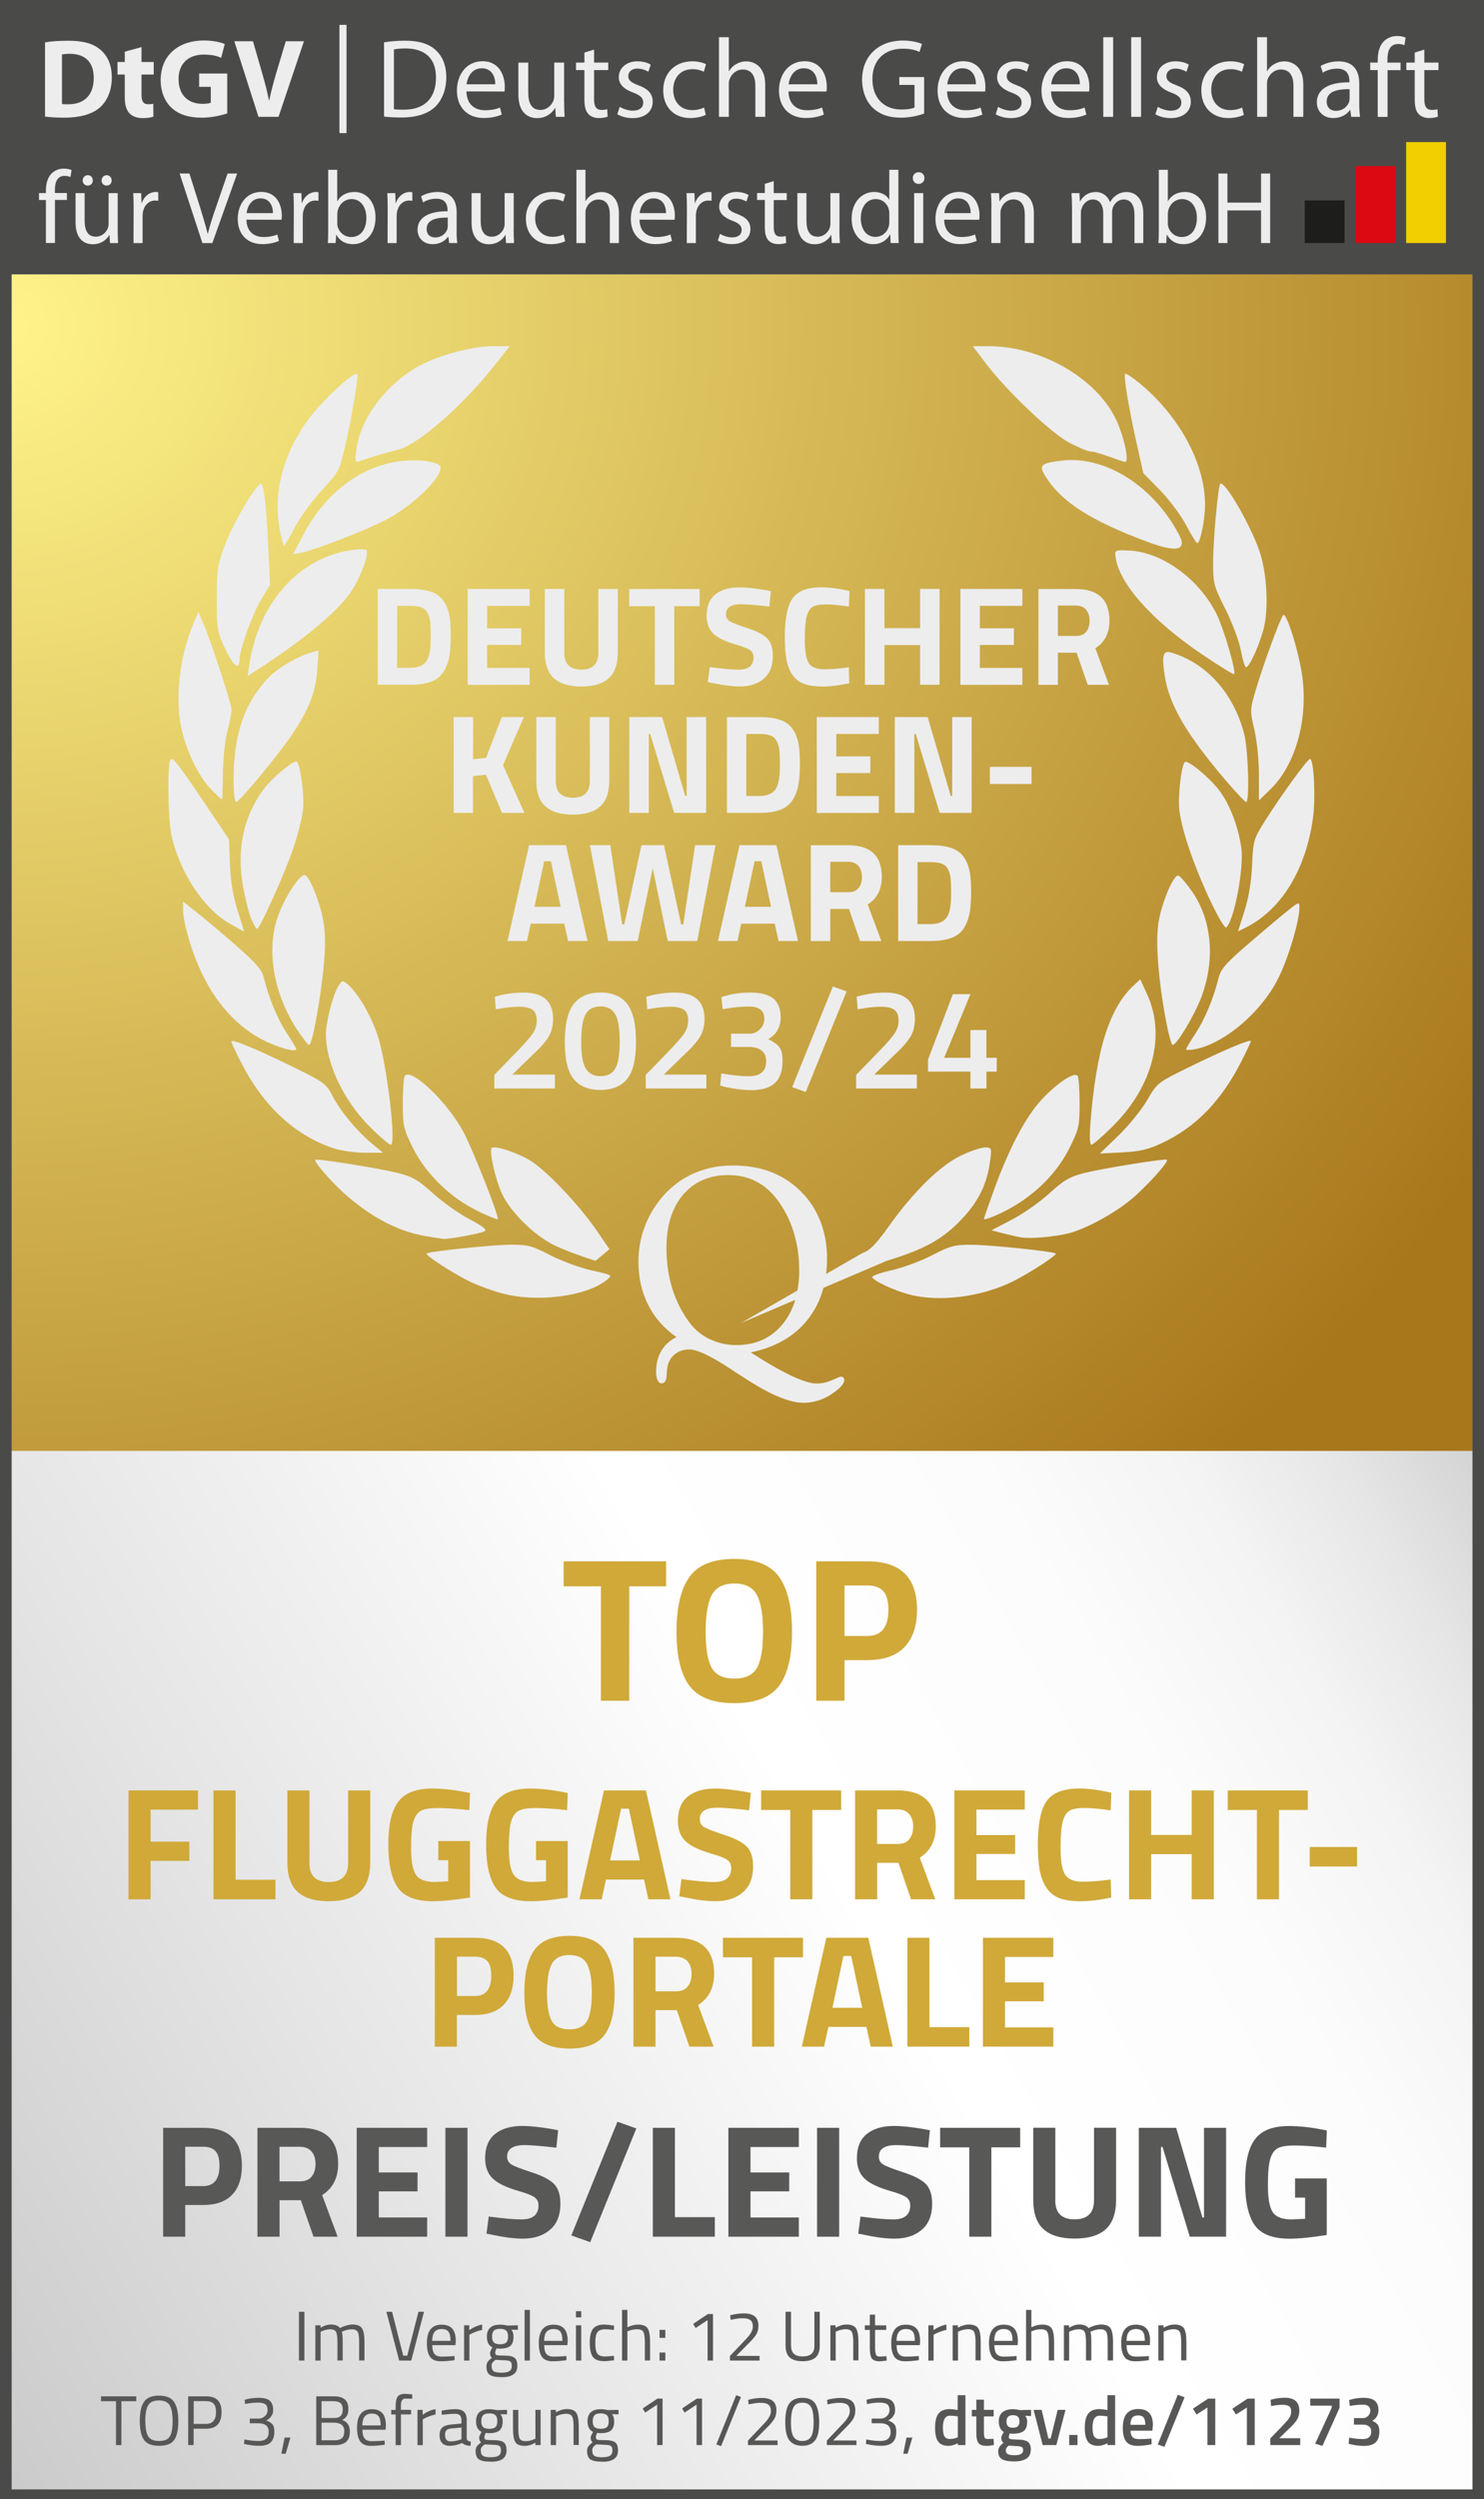 <?xml version="1.0" encoding="UTF-8"?>
<svg xmlns="http://www.w3.org/2000/svg" xmlns:xlink="http://www.w3.org/1999/xlink" version="1.1" viewBox="0 0 231.77 390.14">
  <defs>
    <style>
      .cls-1 {
        fill: #585857;
      }

      .cls-1, .cls-2, .cls-3, .cls-4, .cls-5, .cls-6, .cls-7, .cls-8, .cls-9, .cls-10, .cls-11 {
        stroke-width: 0px;
      }

      .cls-12 {
        clip-path: url(#clippath);
      }

      .cls-2 {
        fill: none;
      }

      .cls-3 {
        fill: url(#linear-gradient);
      }

      .cls-4 {
        fill: url(#radial-gradient);
      }

      .cls-5 {
        fill: #1d1d1b;
      }

      .cls-13 {
        clip-path: url(#clippath-1);
      }

      .cls-14 {
        filter: url(#drop-shadow-2);
      }

      .cls-15 {
        filter: url(#drop-shadow-1);
      }

      .cls-6 {
        fill: #f1cf00;
      }

      .cls-7 {
        fill: #dc0812;
      }

      .cls-8 {
        fill: #575756;
      }

      .cls-9 {
        fill: #ededed;
      }

      .cls-10 {
        fill: #d0a939;
      }

      .cls-11 {
        fill: #4a4a49;
      }
    </style>
    <linearGradient id="linear-gradient" x1="-55.3" y1="294.39" x2="287.08" y2="96.72" gradientUnits="userSpaceOnUse">
      <stop offset="0" stop-color="#cacaca"/>
      <stop offset=".2" stop-color="#e5e5e5"/>
      <stop offset=".41" stop-color="#fff"/>
      <stop offset=".54" stop-color="#fcfcfc"/>
      <stop offset=".61" stop-color="#f4f4f4"/>
      <stop offset=".66" stop-color="#e7e7e7"/>
      <stop offset=".71" stop-color="#d4d4d4"/>
      <stop offset=".75" stop-color="#bcbbbb"/>
      <stop offset=".78" stop-color="#a4a3a3"/>
      <stop offset=".78" stop-color="#a4a3a3"/>
      <stop offset=".81" stop-color="#b5b4b4"/>
      <stop offset=".84" stop-color="#c1c0c0"/>
      <stop offset=".89" stop-color="#c8c8c8"/>
      <stop offset="1" stop-color="#cacaca"/>
    </linearGradient>
    <radialGradient id="radial-gradient" cx="-10.04" cy="-36.34" fx="-10.04" fy="-36.34" r="296.88" gradientTransform="translate(8.92 81.08) scale(.92 .83)" gradientUnits="userSpaceOnUse">
      <stop offset="0" stop-color="#fff48a"/>
      <stop offset="1" stop-color="#a8771c"/>
    </radialGradient>
    <clipPath id="clippath">
      <rect class="cls-2" x="6.09" y="3.88" width="219.74" height="34.24"/>
    </clipPath>
    <clipPath id="clippath-1">
      <rect class="cls-2" x="-148.6" y="-162.23" width="417.01" height="589.77"/>
    </clipPath>
    <filter id="drop-shadow-1" filterUnits="userSpaceOnUse">
      <feOffset dx="0" dy="0"/>
      <feGaussianBlur result="blur" stdDeviation="2"/>
      <feFlood flood-color="#000" flood-opacity=".75"/>
      <feComposite in2="blur" operator="in"/>
      <feComposite in="SourceGraphic"/>
    </filter>
    <filter id="drop-shadow-2" filterUnits="userSpaceOnUse">
      <feOffset dx="0" dy="0"/>
      <feGaussianBlur result="blur-2" stdDeviation="2"/>
      <feFlood flood-color="#000" flood-opacity=".75"/>
      <feComposite in2="blur-2" operator="in"/>
      <feComposite in="SourceGraphic"/>
    </filter>
  </defs>
  <g id="Blank">
    <rect id="HG" class="cls-3" x="0" y=".95" width="231.78" height="389.22"/>
    <rect id="Gold" class="cls-4" x="0" y="42.83" width="231.78" height="183.67"/>
    <path id="Rahmen" class="cls-11" d="M0,0v390.17h231.78V0H0ZM1.82,388.63V42.83h228.15v345.79H1.82Z"/>
    <g id="DtGV-Logo">
      <g class="cls-12">
        <rect class="cls-5" x="203.77" y="31.29" width="6.22" height="6.65"/>
        <rect class="cls-7" x="211.69" y="25.93" width="6.22" height="12.01"/>
        <rect class="cls-6" x="219.61" y="22.18" width="6.22" height="15.76"/>
        <g class="cls-13">
          <path class="cls-9" d="M7.02,6.62c.98-.18,2.26-.26,3.59-.26,2.26,0,3.73.37,4.85,1.23,1.23.91,2,2.38,2,4.48,0,2.26-.82,3.82-1.94,4.78-1.24,1.03-3.15,1.52-5.46,1.52-1.38,0-2.38-.09-3.03-.17V6.62ZM9.68,16.23c.23.05.61.05.93.05,2.43.02,4.03-1.31,4.03-4.13,0-2.54-1.44-3.75-3.75-3.75-.58,0-.98.05-1.21.1v7.72Z"/>
          <path class="cls-9" d="M22.1,7.35v2.33h1.91v1.96h-1.91v3.12c0,1.03.26,1.51,1.05,1.51.37,0,.54-.02.79-.07l.02,2.01c-.33.12-.98.23-1.72.23-.86,0-1.58-.3-2.01-.74-.49-.51-.74-1.33-.74-2.54v-3.52h-1.14v-1.96h1.14v-1.61l2.61-.72Z"/>
          <path class="cls-9" d="M35.49,17.7c-.82.28-2.38.67-3.94.67-2.15,0-3.71-.54-4.8-1.58-1.07-1.03-1.66-2.57-1.66-4.31.02-3.92,2.87-6.16,6.74-6.16,1.52,0,2.7.3,3.27.56l-.56,2.15c-.65-.3-1.44-.51-2.73-.51-2.22,0-3.92,1.26-3.92,3.82s1.54,3.87,3.73,3.87c.59,0,1.09-.07,1.3-.16v-2.49h-1.82v-2.08h4.39v6.22Z"/>
          <path class="cls-9" d="M40.37,18.24l-3.78-11.8h2.92l1.44,4.99c.4,1.42.77,2.75,1.05,4.22h.05c.3-1.42.67-2.82,1.07-4.17l1.51-5.04h2.84l-3.97,11.8h-3.12Z"/>
          <path class="cls-9" d="M59.98,6.6c.95-.14,2.05-.25,3.26-.25,2.19,0,3.75.49,4.78,1.45,1.07.96,1.68,2.35,1.68,4.25s-.61,3.5-1.7,4.59c-1.12,1.1-2.94,1.7-5.24,1.7-1.1,0-2-.04-2.78-.14V6.6ZM61.52,17.05c.39.07.95.07,1.54.07,3.26.02,5.03-1.82,5.03-5.01.02-2.82-1.56-4.55-4.78-4.55-.79,0-1.38.07-1.79.16v9.33Z"/>
          <path class="cls-9" d="M72.85,14.27c.04,2.08,1.35,2.94,2.89,2.94,1.1,0,1.79-.19,2.35-.42l.28,1.09c-.54.25-1.49.54-2.84.54-2.59,0-4.17-1.73-4.17-4.27s1.52-4.59,3.99-4.59c2.77,0,3.49,2.43,3.49,3.99,0,.32-.02.56-.05.74l-5.94-.02ZM77.35,13.16c.02-.96-.4-2.5-2.12-2.5-1.58,0-2.24,1.44-2.36,2.5h4.48Z"/>
          <path class="cls-9" d="M88.11,15.93c0,.88.02,1.65.07,2.31h-1.37l-.09-1.38h-.04c-.38.68-1.29,1.58-2.8,1.58-1.33,0-2.92-.75-2.92-3.71v-4.95h1.54v4.67c0,1.61.51,2.71,1.89,2.71,1.03,0,1.75-.72,2.03-1.42.09-.21.14-.49.14-.79v-5.18h1.54v6.16Z"/>
          <path class="cls-9" d="M92.78,7.74v2.03h2.21v1.17h-2.21v4.57c0,1.05.3,1.65,1.16,1.65.42,0,.66-.04.89-.11l.07,1.17c-.3.1-.77.21-1.37.21-.72,0-1.3-.25-1.66-.65-.42-.47-.6-1.23-.6-2.22v-4.62h-1.31v-1.17h1.31v-1.56l1.51-.47Z"/>
          <path class="cls-9" d="M96.78,16.68c.47.28,1.28.6,2.05.6,1.1,0,1.63-.54,1.63-1.26s-.44-1.14-1.56-1.56c-1.54-.56-2.26-1.38-2.26-2.4,0-1.37,1.12-2.49,2.92-2.49.86,0,1.61.23,2.07.53l-.37,1.1c-.33-.19-.95-.49-1.73-.49-.91,0-1.4.52-1.4,1.16,0,.72.49,1.03,1.59,1.45,1.45.54,2.22,1.28,2.22,2.56,0,1.51-1.17,2.56-3.15,2.56-.93,0-1.79-.25-2.38-.6l.37-1.16Z"/>
          <path class="cls-9" d="M110.23,17.94c-.4.19-1.29.49-2.43.49-2.56,0-4.22-1.73-4.22-4.34s1.79-4.52,4.55-4.52c.91,0,1.72.23,2.14.46l-.35,1.17c-.37-.19-.95-.4-1.79-.4-1.94,0-2.99,1.45-2.99,3.22,0,1.96,1.26,3.17,2.94,3.17.87,0,1.45-.21,1.89-.4l.26,1.16Z"/>
          <path class="cls-9" d="M112.29,5.81h1.54v5.29h.04c.25-.44.63-.84,1.1-1.08.45-.28,1-.44,1.58-.44,1.14,0,2.96.7,2.96,3.62v5.04h-1.54v-4.87c0-1.38-.51-2.52-1.96-2.52-1,0-1.77.7-2.07,1.54-.09.21-.11.44-.11.74v5.11h-1.54V5.81Z"/>
          <path class="cls-9" d="M123.15,14.27c.03,2.08,1.35,2.94,2.89,2.94,1.1,0,1.79-.19,2.35-.42l.28,1.09c-.54.25-1.49.54-2.84.54-2.59,0-4.17-1.73-4.17-4.27s1.52-4.59,3.99-4.59c2.77,0,3.48,2.43,3.48,3.99,0,.32-.02.56-.05.74l-5.94-.02ZM127.65,13.16c.02-.96-.4-2.5-2.12-2.5-1.58,0-2.24,1.44-2.36,2.5h4.48Z"/>
          <path class="cls-9" d="M144.34,17.72c-.68.26-2.05.65-3.64.65-1.79,0-3.26-.46-4.41-1.56-1.01-.98-1.65-2.56-1.65-4.39,0-3.52,2.43-6.09,6.39-6.09,1.36,0,2.45.3,2.96.54l-.38,1.24c-.63-.3-1.42-.51-2.61-.51-2.87,0-4.75,1.79-4.75,4.74s1.79,4.76,4.55,4.76c1,0,1.68-.14,2.03-.32v-3.52h-2.38v-1.23h3.88v5.67Z"/>
          <path class="cls-9" d="M147.91,14.27c.04,2.08,1.35,2.94,2.89,2.94,1.1,0,1.79-.19,2.35-.42l.28,1.09c-.54.25-1.49.54-2.83.54-2.59,0-4.17-1.73-4.17-4.27s1.52-4.59,3.99-4.59c2.77,0,3.48,2.43,3.48,3.99,0,.32-.02.56-.05.74l-5.94-.02ZM152.42,13.16c.02-.96-.4-2.5-2.12-2.5-1.58,0-2.24,1.44-2.36,2.5h4.48Z"/>
          <path class="cls-9" d="M155.87,16.68c.47.28,1.28.6,2.05.6,1.1,0,1.63-.54,1.63-1.26s-.44-1.14-1.56-1.56c-1.54-.56-2.26-1.38-2.26-2.4,0-1.37,1.12-2.49,2.93-2.49.86,0,1.61.23,2.07.53l-.37,1.1c-.33-.19-.94-.49-1.73-.49-.91,0-1.4.52-1.4,1.16,0,.72.49,1.03,1.59,1.45,1.45.54,2.22,1.28,2.22,2.56,0,1.51-1.17,2.56-3.15,2.56-.93,0-1.79-.25-2.38-.6l.37-1.16Z"/>
          <path class="cls-9" d="M164.15,14.27c.04,2.08,1.35,2.94,2.89,2.94,1.1,0,1.79-.19,2.35-.42l.28,1.09c-.54.25-1.49.54-2.84.54-2.59,0-4.17-1.73-4.17-4.27s1.52-4.59,3.99-4.59c2.77,0,3.49,2.43,3.49,3.99,0,.32-.02.56-.05.74l-5.93-.02ZM168.65,13.16c.02-.96-.4-2.5-2.12-2.5-1.58,0-2.24,1.44-2.36,2.5h4.48Z"/>
          <rect class="cls-9" x="172.31" y="5.81" width="1.54" height="12.43"/>
          <rect class="cls-9" x="176.67" y="5.81" width="1.54" height="12.43"/>
          <path class="cls-9" d="M180.82,16.68c.47.28,1.28.6,2.05.6,1.1,0,1.63-.54,1.63-1.26s-.44-1.14-1.56-1.56c-1.54-.56-2.26-1.38-2.26-2.4,0-1.37,1.12-2.49,2.92-2.49.86,0,1.61.23,2.07.53l-.37,1.1c-.33-.19-.95-.49-1.73-.49-.91,0-1.4.52-1.4,1.16,0,.72.49,1.03,1.59,1.45,1.45.54,2.22,1.28,2.22,2.56,0,1.51-1.17,2.56-3.15,2.56-.93,0-1.79-.25-2.38-.6l.37-1.16Z"/>
          <path class="cls-9" d="M194.27,17.94c-.4.19-1.3.49-2.43.49-2.56,0-4.22-1.73-4.22-4.34s1.79-4.52,4.55-4.52c.91,0,1.71.23,2.14.46l-.35,1.17c-.37-.19-.95-.4-1.79-.4-1.94,0-3,1.45-3,3.22,0,1.96,1.26,3.17,2.94,3.17.88,0,1.45-.21,1.89-.4l.26,1.16Z"/>
          <path class="cls-9" d="M196.34,5.81h1.54v5.29h.03c.25-.44.63-.84,1.1-1.08.46-.28,1-.44,1.58-.44,1.14,0,2.96.7,2.96,3.62v5.04h-1.54v-4.87c0-1.38-.51-2.52-1.96-2.52-1,0-1.77.7-2.07,1.54-.09.21-.1.44-.1.74v5.11h-1.54V5.81Z"/>
          <path class="cls-9" d="M212.29,16.21c0,.73.04,1.45.12,2.03h-1.38l-.14-1.07h-.05c-.46.67-1.38,1.26-2.59,1.26-1.72,0-2.59-1.21-2.59-2.43,0-2.05,1.82-3.17,5.09-3.15v-.17c0-.7-.19-1.98-1.93-1.96-.8,0-1.63.23-2.22.63l-.35-1.03c.7-.44,1.73-.74,2.8-.74,2.61,0,3.24,1.77,3.24,3.47v3.17ZM210.79,13.92c-1.68-.03-3.59.26-3.59,1.91,0,1.02.66,1.47,1.43,1.47,1.12,0,1.84-.7,2.08-1.42.05-.16.07-.33.07-.49v-1.47Z"/>
          <path class="cls-9" d="M215.17,18.24v-7.3h-1.17v-1.17h1.17v-.4c0-1.19.28-2.28,1-2.96.58-.56,1.35-.79,2.05-.79.56,0,1.02.12,1.31.25l-.19,1.19c-.25-.11-.54-.19-1-.19-1.3,0-1.65,1.16-1.65,2.45v.46h2.05v1.17h-2.03v7.3h-1.54Z"/>
          <path class="cls-9" d="M222.45,7.74v2.03h2.21v1.17h-2.21v4.57c0,1.05.3,1.65,1.16,1.65.42,0,.67-.04.89-.11l.07,1.17c-.3.1-.77.21-1.37.21-.72,0-1.3-.25-1.66-.65-.42-.47-.59-1.23-.59-2.22v-4.62h-1.31v-1.17h1.31v-1.56l1.5-.47Z"/>
          <path class="cls-9" d="M7.17,37.94v-6.72h-1.08v-1.08h1.08v-.37c0-1.1.26-2.09.92-2.72.53-.52,1.24-.73,1.88-.73.52,0,.93.11,1.21.23l-.18,1.09c-.23-.1-.5-.18-.92-.18-1.19,0-1.51,1.06-1.51,2.25v.42h1.88v1.08h-1.87v6.72h-1.42Z"/>
          <path class="cls-9" d="M18.38,35.82c0,.8.02,1.51.06,2.13h-1.26l-.08-1.27h-.03c-.35.63-1.19,1.45-2.58,1.45-1.22,0-2.69-.69-2.69-3.42v-4.56h1.42v4.3c0,1.48.47,2.5,1.74,2.5.95,0,1.61-.66,1.87-1.3.08-.19.13-.45.13-.73v-4.77h1.42v5.67ZM13.7,28.97c-.47,0-.79-.37-.79-.81s.35-.81.81-.81.77.35.77.81-.31.81-.77.81h-.02ZM16.63,28.97c-.45,0-.77-.37-.77-.81s.34-.81.81-.81c.43,0,.77.35.77.81s-.31.81-.79.81h-.02Z"/>
          <path class="cls-9" d="M20.87,32.58c0-.92-.02-1.71-.06-2.43h1.24l.06,1.53h.05c.35-1.05,1.22-1.71,2.17-1.71.14,0,.26.02.39.05v1.32c-.16-.02-.31-.03-.5-.03-1,0-1.71.76-1.9,1.8-.03.21-.05.43-.05.68v4.16h-1.42l.02-5.36Z"/>
          <path class="cls-9" d="M31.61,37.94l-3.56-10.86h1.53l1.69,5.35c.45,1.47.85,2.8,1.16,4.06h.03c.31-1.26.74-2.63,1.24-4.04l1.84-5.36h1.5l-3.88,10.86h-1.55Z"/>
          <path class="cls-9" d="M38.49,34.29c.03,1.92,1.24,2.71,2.66,2.71,1.01,0,1.64-.18,2.16-.39l.26,1c-.5.22-1.37.5-2.61.5-2.38,0-3.83-1.59-3.83-3.93s1.4-4.22,3.67-4.22c2.55,0,3.21,2.24,3.21,3.67,0,.29-.02.52-.05.68l-5.46-.02ZM42.63,33.27c.02-.89-.37-2.3-1.95-2.3-1.45,0-2.06,1.32-2.17,2.3h4.12Z"/>
          <path class="cls-9" d="M45.89,32.58c0-.92-.02-1.71-.06-2.43h1.24l.06,1.53h.05c.35-1.05,1.22-1.71,2.17-1.71.14,0,.26.02.39.05v1.32c-.16-.02-.31-.03-.5-.03-1,0-1.71.76-1.9,1.8-.03.21-.05.43-.05.68v4.16h-1.42l.02-5.36Z"/>
          <path class="cls-9" d="M51.25,26.51h1.42v4.88h.03c.5-.87,1.4-1.42,2.66-1.42,1.93,0,3.29,1.61,3.29,3.96,0,2.8-1.77,4.19-3.51,4.19-1.13,0-2.01-.44-2.61-1.47h-.03l-.08,1.29h-1.22c.05-.53.06-1.32.06-2.01v-9.42ZM52.67,34.82c0,.18.02.35.05.52.27.98,1.11,1.66,2.13,1.66,1.5,0,2.37-1.21,2.37-3,0-1.58-.81-2.92-2.32-2.92-.97,0-1.87.68-2.14,1.74-.05.18-.08.37-.08.6v1.4Z"/>
          <path class="cls-9" d="M60.55,32.58c0-.92-.02-1.71-.06-2.43h1.24l.06,1.53h.05c.35-1.05,1.22-1.71,2.17-1.71.14,0,.26.02.39.05v1.32c-.16-.02-.31-.03-.5-.03-1,0-1.71.76-1.9,1.8-.03.21-.05.43-.05.68v4.16h-1.42l.02-5.36Z"/>
          <path class="cls-9" d="M71.31,36.07c0,.68.03,1.34.11,1.87h-1.27l-.13-.98h-.05c-.42.61-1.27,1.16-2.38,1.16-1.58,0-2.38-1.11-2.38-2.24,0-1.88,1.68-2.92,4.69-2.9v-.16c0-.64-.18-1.82-1.77-1.8-.74,0-1.5.21-2.05.58l-.32-.95c.64-.4,1.59-.68,2.58-.68,2.4,0,2.98,1.63,2.98,3.19v2.92ZM69.93,33.97c-1.55-.03-3.3.24-3.3,1.75,0,.93.61,1.35,1.32,1.35,1.03,0,1.69-.64,1.92-1.31.05-.15.06-.31.06-.45v-1.35Z"/>
          <path class="cls-9" d="M80.22,35.82c0,.8.02,1.51.07,2.13h-1.26l-.08-1.27h-.03c-.35.63-1.19,1.45-2.58,1.45-1.23,0-2.69-.69-2.69-3.42v-4.56h1.42v4.3c0,1.48.47,2.5,1.74,2.5.95,0,1.61-.66,1.87-1.3.08-.19.13-.45.13-.73v-4.77h1.42v5.67Z"/>
          <path class="cls-9" d="M88.25,37.67c-.37.18-1.19.45-2.24.45-2.35,0-3.88-1.59-3.88-4s1.64-4.16,4.19-4.16c.84,0,1.58.21,1.97.42l-.32,1.08c-.34-.18-.87-.37-1.64-.37-1.79,0-2.75,1.34-2.75,2.96,0,1.8,1.16,2.92,2.71,2.92.81,0,1.34-.19,1.74-.37l.24,1.06Z"/>
          <path class="cls-9" d="M90.02,26.51h1.42v4.87h.03c.23-.4.58-.77,1.02-1,.42-.26.92-.4,1.45-.4,1.05,0,2.72.64,2.72,3.33v4.64h-1.42v-4.48c0-1.27-.47-2.32-1.8-2.32-.92,0-1.63.64-1.9,1.42-.08.19-.1.4-.1.68v4.7h-1.42v-11.44Z"/>
          <path class="cls-9" d="M99.88,34.29c.03,1.92,1.24,2.71,2.66,2.71,1.01,0,1.64-.18,2.16-.39l.26,1c-.5.22-1.37.5-2.61.5-2.38,0-3.83-1.59-3.83-3.93s1.4-4.22,3.67-4.22c2.55,0,3.21,2.24,3.21,3.67,0,.29-.02.52-.05.68l-5.46-.02ZM104.02,33.27c.02-.89-.37-2.3-1.95-2.3-1.45,0-2.06,1.32-2.17,2.3h4.12Z"/>
          <path class="cls-9" d="M107.28,32.58c0-.92-.02-1.71-.06-2.43h1.24l.06,1.53h.05c.35-1.05,1.22-1.71,2.17-1.71.14,0,.26.02.39.05v1.32c-.16-.02-.31-.03-.5-.03-1,0-1.71.76-1.9,1.8-.03.21-.05.43-.05.68v4.16h-1.42l.02-5.36Z"/>
          <path class="cls-9" d="M112.45,36.51c.43.26,1.18.55,1.88.55,1.02,0,1.5-.5,1.5-1.16s-.4-1.05-1.43-1.43c-1.42-.52-2.08-1.27-2.08-2.21,0-1.26,1.03-2.29,2.69-2.29.79,0,1.48.21,1.9.48l-.34,1.01c-.31-.18-.87-.45-1.6-.45-.84,0-1.29.48-1.29,1.06,0,.66.45.95,1.47,1.34,1.34.5,2.05,1.18,2.05,2.35,0,1.38-1.08,2.35-2.9,2.35-.85,0-1.64-.23-2.19-.55l.34-1.06Z"/>
          <path class="cls-9" d="M120.84,28.28v1.87h2.03v1.08h-2.03v4.2c0,.97.27,1.51,1.06,1.51.39,0,.61-.03.82-.1l.07,1.08c-.27.1-.71.19-1.26.19-.66,0-1.19-.23-1.53-.6-.39-.44-.55-1.13-.55-2.05v-4.25h-1.21v-1.08h1.21v-1.43l1.39-.43Z"/>
          <path class="cls-9" d="M131.1,35.82c0,.8.02,1.51.07,2.13h-1.26l-.08-1.27h-.03c-.35.63-1.19,1.45-2.58,1.45-1.22,0-2.69-.69-2.69-3.42v-4.56h1.42v4.3c0,1.48.47,2.5,1.74,2.5.95,0,1.61-.66,1.87-1.3.08-.19.13-.45.13-.73v-4.77h1.42v5.67Z"/>
          <path class="cls-9" d="M140.31,26.51v9.42c0,.69.01,1.48.06,2.01h-1.27l-.07-1.35h-.03c-.44.87-1.37,1.53-2.64,1.53-1.88,0-3.35-1.59-3.35-3.96-.02-2.61,1.61-4.19,3.5-4.19,1.21,0,2.01.56,2.35,1.18h.03v-4.64h1.42ZM138.89,33.32c0-.19-.02-.42-.07-.61-.21-.89-.98-1.63-2.04-1.63-1.47,0-2.34,1.29-2.34,3,0,1.59.79,2.9,2.3,2.9.95,0,1.82-.64,2.08-1.69.05-.19.07-.39.07-.61v-1.35Z"/>
          <path class="cls-9" d="M143.45,28.71c-.53,0-.89-.42-.89-.92s.37-.9.92-.9.9.4.9.9-.35.92-.92.92h-.02ZM142.77,30.15h1.42v7.8h-1.42v-7.8Z"/>
          <path class="cls-9" d="M147.46,34.29c.03,1.92,1.24,2.71,2.66,2.71,1.01,0,1.64-.18,2.16-.39l.26,1c-.5.22-1.37.5-2.61.5-2.38,0-3.83-1.59-3.83-3.93s1.4-4.22,3.67-4.22c2.55,0,3.21,2.24,3.21,3.67,0,.29-.02.52-.05.68l-5.46-.02ZM151.6,33.27c.01-.89-.37-2.3-1.95-2.3-1.45,0-2.06,1.32-2.17,2.3h4.12Z"/>
          <path class="cls-9" d="M154.84,32.26c0-.82-.02-1.47-.07-2.11h1.26l.08,1.27h.03c.39-.73,1.29-1.45,2.58-1.45,1.08,0,2.75.64,2.75,3.32v4.65h-1.42v-4.49c0-1.26-.47-2.32-1.8-2.32-.92,0-1.64.66-1.9,1.45-.06.18-.1.43-.1.66v4.7h-1.42v-5.69Z"/>
          <path class="cls-9" d="M167.42,32.26c0-.82-.03-1.47-.07-2.11h1.24l.06,1.26h.05c.43-.74,1.16-1.43,2.46-1.43,1.05,0,1.85.64,2.19,1.56h.03c.24-.45.56-.77.89-1.01.47-.35.97-.55,1.71-.55,1.05,0,2.58.68,2.58,3.38v4.59h-1.38v-4.41c0-1.51-.56-2.4-1.69-2.4-.82,0-1.43.6-1.69,1.27-.06.21-.11.47-.11.71v4.83h-1.39v-4.67c0-1.26-.55-2.14-1.63-2.14-.87,0-1.53.71-1.75,1.42-.08.21-.11.45-.11.69v4.7h-1.38v-5.69Z"/>
          <path class="cls-9" d="M180.97,26.51h1.42v4.88h.03c.5-.87,1.4-1.42,2.66-1.42,1.93,0,3.29,1.61,3.29,3.96,0,2.8-1.77,4.19-3.51,4.19-1.13,0-2.01-.44-2.61-1.47h-.03l-.08,1.29h-1.22c.05-.53.06-1.32.06-2.01v-9.42ZM182.39,34.82c0,.18.02.35.05.52.27.98,1.11,1.66,2.12,1.66,1.5,0,2.37-1.21,2.37-3,0-1.58-.81-2.92-2.32-2.92-.97,0-1.87.68-2.14,1.74-.05.18-.08.37-.08.6v1.4Z"/>
          <polygon class="cls-9" points="191.7 27.09 191.7 31.63 196.95 31.63 196.95 27.09 198.37 27.09 198.37 37.94 196.95 37.94 196.95 32.85 191.7 32.85 191.7 37.94 190.29 37.94 190.29 27.09 191.7 27.09"/>
          <rect class="cls-9" x="53.01" y="3.88" width="1.11" height="16.9"/>
        </g>
      </g>
    </g>
    <g class="cls-15">
      <path class="cls-9" d="M64.04,106.9h-5.04v-14.96h5.04c1.29,0,2.35.14,3.19.41.84.27,1.48.72,1.95,1.34.46.62.78,1.36.96,2.2.18.84.26,1.94.26,3.29s-.08,2.47-.24,3.35c-.16.89-.47,1.68-.91,2.38-.45.7-1.1,1.2-1.95,1.52-.85.32-1.94.47-3.26.47ZM67.23,100.96c.03-.47.04-1.12.04-1.95s-.03-1.49-.09-1.99-.2-.95-.42-1.36c-.22-.41-.55-.69-.98-.85-.43-.15-1.02-.23-1.75-.23h-2v9.68h2c1.1,0,1.9-.28,2.4-.84.43-.45.69-1.28.79-2.46Z"/>
      <path class="cls-9" d="M73.04,106.9v-14.96h9.68v2.64h-6.64v3.5h5.32v2.6h-5.32v3.59h6.64v2.64h-9.68Z"/>
      <path class="cls-9" d="M88.13,101.91c0,1.75.89,2.62,2.66,2.62s2.66-.87,2.66-2.62v-9.97h3.04v9.9c0,1.83-.47,3.18-1.42,4.04-.95.86-2.37,1.29-4.28,1.29s-3.33-.43-4.28-1.29-1.42-2.2-1.42-4.04v-9.9h3.04v9.97Z"/>
      <path class="cls-9" d="M98.27,94.63v-2.68h11v2.68h-3.96v12.28h-3.04v-12.28h-4Z"/>
      <path class="cls-9" d="M115.78,94.32c-1.6,0-2.4.53-2.4,1.58,0,.47.2.83.59,1.08s1.32.61,2.78,1.08c1.46.47,2.48,1,3.07,1.6.59.59.88,1.51.88,2.74,0,1.57-.48,2.76-1.43,3.56-.95.81-2.2,1.21-3.74,1.21-1.14,0-2.54-.18-4.2-.53l-.79-.15.31-2.35c1.97.26,3.47.4,4.51.4,1.55,0,2.33-.65,2.33-1.94,0-.47-.18-.84-.54-1.1-.36-.26-1.08-.55-2.15-.86-1.7-.48-2.9-1.06-3.6-1.73-.7-.67-1.04-1.59-1.04-2.78,0-1.5.45-2.61,1.36-3.34.91-.73,2.16-1.1,3.74-1.1,1.09,0,2.46.15,4.14.44l.79.15-.24,2.4c-2.07-.23-3.53-.35-4.38-.35Z"/>
      <path class="cls-9" d="M132.64,106.66c-1.55.34-2.96.51-4.2.51s-2.24-.15-2.99-.46c-.75-.31-1.33-.8-1.76-1.47-.43-.67-.72-1.47-.88-2.38-.16-.91-.24-2.05-.24-3.43,0-2.89.41-4.9,1.22-6.04.81-1.14,2.31-1.71,4.5-1.71,1.26,0,2.72.2,4.38.59l-.09,2.42c-1.45-.22-2.66-.33-3.62-.33s-1.65.13-2.06.39c-.41.26-.71.74-.91,1.46s-.3,1.94-.3,3.67.2,2.93.6,3.6,1.21,1,2.42,1,2.5-.1,3.86-.31l.07,2.49Z"/>
      <path class="cls-9" d="M143.7,106.9v-6.2h-5.57v6.2h-3.04v-14.96h3.04v6.12h5.57v-6.12h3.04v14.96h-3.04Z"/>
      <path class="cls-9" d="M149.99,106.9v-14.96h9.68v2.64h-6.64v3.5h5.32v2.6h-5.32v3.59h6.64v2.64h-9.68Z"/>
      <path class="cls-9" d="M165.22,101.89v5.02h-3.04v-14.96h5.81c3.52,0,5.28,1.64,5.28,4.93,0,1.95-.73,3.39-2.2,4.31l2.13,5.72h-3.32l-1.74-5.02h-2.93ZM169.64,98.63c.35-.44.53-1.02.53-1.74s-.19-1.29-.56-1.72c-.37-.43-.91-.64-1.62-.64h-2.77v4.75h2.82c.72,0,1.25-.22,1.61-.66Z"/>
      <path class="cls-9" d="M73.89,126.9h-3.04v-14.96h3.04v6.58l2.02-.22,2.46-6.36h3.45l-3.26,7.5,3.34,7.46h-3.5l-2.51-5.96-2.02.22v5.74Z"/>
      <path class="cls-9" d="M86.8,121.91c0,1.75.89,2.62,2.66,2.62s2.66-.87,2.66-2.62v-9.97h3.04v9.9c0,1.83-.47,3.18-1.42,4.04-.95.86-2.37,1.29-4.28,1.29s-3.33-.43-4.28-1.29-1.42-2.2-1.42-4.04v-9.9h3.04v9.97Z"/>
      <path class="cls-9" d="M98.28,126.9v-14.96h5.13l3.61,12.32h.22v-12.32h3.04v14.96h-4.99l-3.74-12.32h-.22v12.32h-3.04Z"/>
      <path class="cls-9" d="M118.57,126.9h-5.04v-14.96h5.04c1.29,0,2.35.14,3.19.41.84.27,1.48.72,1.95,1.34.46.62.78,1.36.96,2.2.18.84.26,1.94.26,3.29s-.08,2.47-.24,3.35c-.16.89-.47,1.68-.91,2.38-.45.7-1.1,1.2-1.95,1.52-.85.32-1.94.47-3.26.47ZM121.76,120.96c.03-.47.04-1.12.04-1.95s-.03-1.49-.09-1.99-.2-.95-.42-1.36c-.22-.41-.55-.69-.98-.85-.43-.15-1.02-.23-1.75-.23h-2v9.68h2c1.1,0,1.9-.28,2.4-.84.42-.45.69-1.28.79-2.46Z"/>
      <path class="cls-9" d="M127.57,126.9v-14.96h9.68v2.64h-6.64v3.5h5.32v2.6h-5.32v3.59h6.64v2.64h-9.68Z"/>
      <path class="cls-9" d="M139.75,126.9v-14.96h5.13l3.61,12.32h.22v-12.32h3.04v14.96h-4.99l-3.74-12.32h-.22v12.32h-3.04Z"/>
      <path class="cls-9" d="M154.6,122.39v-2.68h6.51v2.68h-6.51Z"/>
      <path class="cls-9" d="M79.26,146.9l3.37-14.96h5.76l3.37,14.96h-3.04l-.59-2.71h-5.24l-.59,2.71h-3.04ZM84.99,134.45l-1.52,7.11h4.09l-1.52-7.11h-1.06Z"/>
      <path class="cls-9" d="M92.13,131.94h3.19l1.85,12.36h.33l2.68-12.36h3.52l2.68,12.36h.33l1.85-12.36h3.19l-2.86,14.96h-4.6l-2.35-11.37-2.35,11.37h-4.6l-2.86-14.96Z"/>
      <path class="cls-9" d="M112.13,146.9l3.37-14.96h5.76l3.37,14.96h-3.04l-.59-2.71h-5.24l-.59,2.71h-3.04ZM117.85,134.45l-1.52,7.11h4.09l-1.52-7.11h-1.06Z"/>
      <path class="cls-9" d="M129.67,141.89v5.02h-3.04v-14.96h5.81c3.52,0,5.28,1.64,5.28,4.93,0,1.95-.73,3.39-2.2,4.31l2.13,5.72h-3.32l-1.74-5.02h-2.93ZM134.09,138.63c.35-.44.53-1.02.53-1.74s-.19-1.29-.56-1.72c-.37-.43-.91-.64-1.62-.64h-2.77v4.75h2.82c.72,0,1.25-.22,1.61-.66Z"/>
      <path class="cls-9" d="M145.31,146.9h-5.04v-14.96h5.04c1.29,0,2.35.14,3.19.41.84.27,1.48.72,1.95,1.34.46.62.78,1.36.96,2.2.18.84.26,1.94.26,3.29s-.08,2.47-.24,3.35c-.16.89-.47,1.68-.91,2.38-.45.7-1.1,1.2-1.95,1.52-.85.32-1.94.47-3.26.47ZM148.5,140.96c.03-.47.04-1.12.04-1.95s-.03-1.49-.09-1.99-.2-.95-.42-1.36c-.22-.41-.55-.69-.98-.85-.43-.15-1.02-.23-1.75-.23h-2v9.68h2c1.1,0,1.9-.28,2.4-.84.42-.45.69-1.28.79-2.46Z"/>
    </g>
    <path class="cls-9" d="M115.76,206.52,138.5,196.82c5.97-1.82,8.8-3.4,11.77-6.57,2.62-2.8,3.91-5.48,4.38-9.12.25-1.94.23-2-.83-2-.6,0-2.28.57-3.73,1.26-3.23,1.54-7.39,5.6-11.2,10.94-2.1,2.94-3.04,3.89-4.18,4.27M95.18,195.01l-2-2.93c-2.61-3.82-7.65-9.16-10.17-10.78-2.02-1.3-5.76-2.55-6.22-2.09-.45.45.63,5.13,1.69,7.31,1.33,2.72,4.74,6.11,7.75,7.7,1.3.69,4.35,1.86,6.79,2.6M78.43,201.91c5.43,1.47,13.15.48,16.33-2.1.93-.76.92-.76-2.36-1.49-1.81-.4-4.72-1.47-6.47-2.38-2.83-1.46-3.5-1.64-6.15-1.63-3.01.01-12.81,1.05-13.15,1.38-.25.25,3.77,2.87,6.53,4.27,1.24.63,3.61,1.5,5.26,1.95h0ZM141.98,202.07c4.69,1.26,11.42.4,16.35-2.1,2.67-1.36,6.79-4.04,6.55-4.28-.33-.33-10.19-1.36-13.14-1.37-2.65-.01-3.33.17-6.15,1.63-1.75.9-4.62,1.97-6.39,2.36-1.77.39-3.11.89-2.98,1.1.4.64,3.41,2.04,5.76,2.67h0ZM66.62,192.99c1.19.2,2.36.38,2.59.41.8.09,5.84-.83,6.45-1.18.45-.25-.19-.77-2.38-1.92-1.65-.87-4.2-2.68-5.67-4.02-2.18-2-3.15-2.57-5.27-3.12-2.9-.75-12.84-2.34-13.09-2.1-.3.29,2.89,3.89,5.12,5.78,4.12,3.48,8.03,5.45,12.25,6.15h0ZM159.56,193.18c1.38.23,5.26-.12,7.36-.65,2.66-.68,7.1-3.09,9.77-5.31,2.36-1.97,5.88-5.87,5.56-6.17-.25-.24-10.26,1.38-13.08,2.11-2.12.55-3.08,1.12-5.28,3.13-1.47,1.35-4.11,3.2-5.86,4.11l-3.18,1.66,1.83.48c1.01.26,2.3.55,2.88.65h0ZM74.63,189.07c1.63.78,3.03,1.35,3.11,1.26.28-.28-3.73-10.47-5.29-13.49-2.38-4.57-8.06-10.08-9.21-8.93-.18.18-.33,2.08-.33,4.22,0,3.64.1,4.08,1.58,7.07,2,4.04,5.88,7.82,10.15,9.86h0ZM153.66,190.32c0,.11.71-.1,1.58-.46,5.22-2.18,9.54-6.08,11.81-10.68,1.46-2.96,1.56-3.41,1.56-7.05,0-2.13-.15-4.03-.33-4.21-.58-.58-3.24,1.19-5.6,3.74-2.54,2.74-5.12,7.66-7.53,14.33-.82,2.27-1.49,4.21-1.49,4.32h0ZM51.94,179.21c1.18.41,3.39.74,4.99.74h2.88s-1.76-1.46-1.76-1.46c-2.37-1.98-4.9-5.05-6.14-7.45-.95-1.85-1.33-2.12-6.18-4.5-5.82-2.85-9.59-4.4-9.59-3.94,0,.17.68,1.64,1.51,3.26,3.46,6.77,8.29,11.28,14.28,13.35h0ZM171.75,180.08l3.51-.18c2.78-.14,4.07-.45,6.23-1.46,5.31-2.5,9.3-6.63,12.45-12.87.79-1.56,1.43-2.93,1.43-3.05,0-.37-4.22,1.4-9.52,4-5.09,2.49-5.11,2.51-6.7,5.24-.88,1.51-2.9,4-4.49,5.53l-2.89,2.79ZM57.73,175.87c1.56,1.56,3.04,2.84,3.31,2.84.81,0-.39-10.88-1.78-16.12-.86-3.22-3.09-7.28-4.89-8.87-.85-.75-.89-.75-1.52.21-.83,1.27-1.95,5.58-1.95,7.51,0,4.54,2.73,10.3,6.83,14.43h0ZM170.31,175.23c-.18,2.29-.13,3.47.16,3.47.24,0,1.75-1.32,3.37-2.93,6.24-6.24,8.27-14.18,5.28-20.64l-1.04-2.25-1.07,1c-3.77,3.54-5.81,10.03-6.7,21.34h0ZM42.4,162.96c2.27.94,3.87,1.26,3.87.79,0-.12-.65-1.21-1.45-2.42-1.46-2.21-2.78-5.36-3.58-8.56-.36-1.43-1.11-2.31-4.33-5.13-2.14-1.87-4.89-4.19-6.11-5.15l-2.21-1.76v1.17c0,2.14,1.32,6.66,2.95,10.07,2.52,5.29,6.31,9.12,10.87,11h0ZM185.25,163.8c0,.15.62.15,1.37,0,4.71-.93,10.48-5.88,13.11-11.26,1.51-3.07,3.21-8.8,3.21-10.8,0-1.02-.03-1.01-2,.57-1.1.88-3.85,3.2-6.1,5.14-3.45,2.98-4.17,3.81-4.54,5.29-.82,3.23-2.13,6.37-3.59,8.59-.8,1.21-1.46,2.33-1.46,2.47h0ZM46.38,160.7c.86,1.33,1.71,2.42,1.9,2.42.46,0,1.65-6.34,2.23-11.85.33-3.13.34-5.26.03-7.25-.47-2.99-2.25-7.43-2.99-7.43-.88,0-3.42,4.07-4.3,6.9-1.62,5.22-.46,11.64,3.12,17.22h0ZM182.12,159.44c.38,2.03.84,3.69,1.03,3.69.63,0,3.39-4.61,4.47-7.46,2.21-5.86,1.66-12.06-1.46-16.52-.88-1.26-1.83-2.37-2.11-2.46-.73-.24-2.58,4.08-3.11,7.27-.5,3.03-.05,8.94,1.18,15.48h0ZM35.9,144.19c1.18.68,2.18,1.24,2.21,1.24.03,0-.41-1.46-.99-3.26-.71-2.23-1.09-4.51-1.2-7.2l-.15-3.94-3.59-5.33c-4.4-6.54-5.16-7.51-5.56-7.11-.54.54-.38,9.66.21,12.1,1.4,5.77,5.04,11.19,9.05,13.5h0ZM193.35,145.41l1.32-.67c5.46-2.77,9.26-8.98,10.38-16.97.45-3.2.15-9.29-.45-9.29-.4,0-4.58,5.77-7.1,9.77-1.7,2.71-1.78,2.99-1.95,6.8-.12,2.61-.52,5.07-1.19,7.16l-1.01,3.19ZM39.24,143.43c.36.87.77,1.58.9,1.58.43,0,4.47-8.97,5.69-12.64.66-1.97,1.32-4.59,1.48-5.82.29-2.25-.44-7.66-1.04-7.66-.74,0-3.91,2.68-5.11,4.32-3.14,4.28-4.22,9.34-3.22,15.06.35,1.97.93,4.29,1.29,5.16h0ZM189.01,140.56c1.28,2.73,2.31,4.45,2.53,4.21,1.27-1.34,2.75-9.21,2.33-12.38-.44-3.29-1.82-6.88-3.46-9.02-1.56-2.04-4.95-4.82-5.37-4.4-.55.55-1.1,5.4-.85,7.49.38,3.17,2.22,8.56,4.81,14.1h0ZM36.51,123.22c.04,1.1.21,1.99.38,1.97.44-.04,4.7-5.05,7.51-8.83,3.45-4.64,4.91-7.96,5.15-11.72l.2-3.1-1.01.29c-2.5.72-5.48,2.5-7.04,4.2-3.85,4.18-5.45,9.48-5.19,17.19h0ZM191.53,121.94c1.53,1.79,2.92,3.26,3.09,3.26.57.02.33-8.17-.31-10.65-1.66-6.36-5.91-11.08-11.43-12.69-1.24-.36-1.46.46-.97,3.64.71,4.57,3.38,9.13,9.61,16.43h0ZM32.96,123.22c.85.87,1.61,1.58,1.69,1.58s.15-1.85.17-4.11c.02-2.26.33-5.21.69-6.55.36-1.34.65-2.85.65-3.35,0-.92-3.14-10.49-4.45-13.58l-.72-1.68-.78,1.82c-1.97,4.59-2.79,10.62-2.08,15.27.58,3.78,2.69,8.41,4.84,10.59h0ZM196.62,124.97l1.86-1.82c3.86-3.79,5.83-10.84,4.91-17.55-.52-3.81-2.48-10.11-2.98-9.58-.46.5-3.11,7.72-4.26,11.6-.94,3.2-.94,3.3-.24,6.32.41,1.76.71,4.76.71,7.05v3.98ZM38.65,105.54l1.17-.75c7.38-4.72,12.76-9.16,14.93-12.31,1.53-2.23,2.97-6.07,2.47-6.59-.2-.21-1.44-.18-2.85.07-7.96,1.4-13.97,8.31-15.42,17.72l-.29,1.85ZM187.75,102.16c2.65,1.79,4.89,3.17,4.99,3.08.36-.36-1.58-7.01-2.72-9.34-2.67-5.45-8.47-9.7-13.61-9.95-2.25-.11-2.31-.08-2.19.94.51,4.15,5.64,9.94,13.53,15.27h0ZM35.2,101.35c1.3,2.74,2.22,3.36,2.22,1.49,0-1.47,2.11-7.23,3.46-9.42l1.29-2.1-.26-5.69c-.31-6.71-.69-10.11-1.15-10.11-.71,0-4.3,6.05-5.56,9.36-1.21,3.19-1.33,3.91-1.34,8.54-.02,4.84.04,5.18,1.34,7.93h0ZM193.79,101.53c.27,1.45.64,2.63.81,2.63.49,0,1.87-2.93,2.67-5.69.92-3.15.64-9-.6-12.53-1.47-4.2-5.48-11.05-6.09-10.41-.35.37-1.12,8.86-1.12,12.31,0,3.26.11,3.66,1.92,7.25,1.06,2.09,2.14,4.98,2.41,6.43h0ZM45.75,86.56l1.41-.3c2.26-.49,9.57-3.32,12.94-5.02,4.77-2.4,9.96-7.75,8.44-8.69-1.31-.81-5.08-.92-7.88-.23-5.48,1.35-10.25,5.36-13.3,11.18l-1.61,3.07ZM179.36,84.64q6.72,2.49,4.77-1.19c-4-7.61-11.58-12.38-18.33-11.54-3.32.41-3.6.7-2.49,2.49,2.44,3.95,7.12,6.94,16.05,10.24h0ZM43.77,83.08c.25,1.17.52,2.13.61,2.13s.84-1.32,1.69-2.92c.84-1.61,2.75-4.21,4.22-5.79,2.55-2.71,2.73-3.05,3.52-6.45,1.12-4.82,2.23-11.42,1.97-11.68-.34-.34-3.41,2.26-5.89,5-5.27,5.82-7.53,13.12-6.12,19.72h0ZM185.25,81.98c.81,1.54,1.59,2.8,1.74,2.8.47,0,1.21-3.66,1.21-5.99,0-6.47-4.01-13.87-10.3-19.03-1.08-.88-2.05-1.51-2.17-1.4-.28.28.51,5.1,1.77,10.75l1.06,4.75,2.61,2.66c1.43,1.46,3.27,3.92,4.08,5.46h0ZM55.65,70.15c-.23,1.96-.19,2.12.53,1.84,1.21-.46,4.49-1.44,5.74-1.71,3.24-.69,10.4-6.94,15.65-13.65l2.03-2.59h-2.49c-3.27,0-8.37,1.33-11.5,3-5.19,2.77-9.38,8.29-9.95,13.11h0ZM173.25,71.29c1.16.43,2.27.8,2.48.82.68.07-.16-3.91-1.38-6.53-3.05-6.52-11.7-11.52-19.97-11.54h-2.45s1.99,2.63,1.99,2.63c3.26,4.32,10.18,10.89,13.07,12.43,1.42.75,2.94,1.38,3.37,1.39.43,0,1.73.37,2.89.81h0ZM173.25,71.29"/>
    <path class="cls-9" d="M126.05,206.12c2.08-2.58,3.12-5.81,3.12-9.71,0-2.03-.34-3.92-1.01-5.67-.68-1.76-1.65-3.29-2.93-4.59-1.37-1.41-2.95-2.46-4.74-3.16-1.79-.7-3.81-1.05-6.04-1.05-2.57,0-4.91.56-7,1.68-2.09,1.12-3.84,2.74-5.24,4.87-.83,1.29-1.45,2.64-1.87,4.05-.42,1.41-.63,2.89-.63,4.43,0,2.49.51,4.73,1.52,6.73,1.01,2,2.48,3.68,4.41,5.03-1.05.54-1.84,1.26-2.37,2.17-.53.91-.8,1.99-.8,3.24,0,.57.08,1.01.23,1.33.15.32.36.48.62.48.51,0,.78-.45.81-1.36.01-.46.04-.8.08-1.03.13-.88.51-1.59,1.14-2.11.63-.53,1.41-.79,2.32-.79,1.18,0,3.27.98,6.27,2.94.67.45,1.19.79,1.58,1.03.12.08.32.21.61.39,4.02,2.64,7.13,3.97,9.34,3.97.97,0,1.91-.18,2.81-.53.9-.35,1.78-.89,2.65-1.62.3-.26.53-.52.69-.76.16-.24.24-.47.24-.68,0-.14-.06-.26-.17-.36-.11-.09-.25-.14-.4-.14-.05,0-.49.18-1.31.54-.82.36-1.63.54-2.43.54-1.76,0-5-1.49-9.71-4.48-.26-.16-.46-.28-.59-.38,3.8-.78,6.74-2.45,8.82-5.03h0ZM110.87,209.07c-1.27-.61-2.32-1.46-3.15-2.56-1.22-1.64-2.13-3.43-2.73-5.37-.6-1.93-.9-4.05-.9-6.35,0-3.5.87-6.26,2.61-8.3,1.74-2.03,4.1-3.05,7.06-3.05,1.56,0,2.98.32,4.25.95,1.27.63,2.38,1.58,3.34,2.84,1.14,1.51,2.01,3.2,2.59,5.07.58,1.87.88,3.86.88,5.96,0,3.58-.89,6.43-2.67,8.54-1.78,2.12-4.17,3.18-7.16,3.18-1.47,0-2.84-.31-4.12-.92h0Z"/>
  </g>
  <g id="Text_zur_Anpassung" data-name="Text zur Anpassung">
    <g>
      <path class="cls-10" d="M88.03,247.64v-3.9h16v3.9h-5.76v17.86h-4.42v-17.86h-5.82Z"/>
      <path class="cls-10" d="M121.67,263.18c-1.35,1.8-3.69,2.7-6.99,2.7s-5.64-.9-6.99-2.7c-1.36-1.8-2.03-4.62-2.03-8.46s.68-6.69,2.03-8.56c1.35-1.87,3.68-2.8,6.99-2.8s5.64.93,6.99,2.8,2.03,4.72,2.03,8.56-.68,6.66-2.03,8.46ZM111.15,260.36c.63,1.12,1.81,1.68,3.54,1.68s2.91-.56,3.54-1.68.94-3,.94-5.63-.32-4.55-.96-5.74c-.64-1.19-1.81-1.79-3.52-1.79s-2.88.6-3.52,1.79-.96,3.11-.96,5.74.31,4.51.94,5.63Z"/>
      <path class="cls-10" d="M135.48,259.16h-3.58v6.34h-4.42v-21.76h8c5.16,0,7.74,2.52,7.74,7.55,0,2.54-.66,4.49-1.97,5.84-1.31,1.36-3.24,2.03-5.78,2.03ZM131.9,255.39h3.55c2.2,0,3.3-1.36,3.3-4.1,0-1.34-.27-2.31-.8-2.9s-1.37-.88-2.5-.88h-3.55v7.87Z"/>
      <path class="cls-10" d="M20.07,296.5v-17h10.85v3h-7.4v5h6.05v3h-6.05v6h-3.45Z"/>
      <path class="cls-10" d="M43.02,296.5h-9.68v-17h3.45v13.95h6.23v3.05Z"/>
      <path class="cls-10" d="M48.32,290.83c0,1.98,1.01,2.97,3.02,2.97s3.03-.99,3.03-2.97v-11.33h3.45v11.25c0,2.08-.54,3.61-1.61,4.59-1.07.97-2.7,1.46-4.86,1.46s-3.79-.49-4.86-1.46c-1.08-.98-1.61-2.5-1.61-4.59v-11.25h3.45v11.33Z"/>
      <path class="cls-10" d="M68.45,290.4v-3h4.95v8.82c-2.38.38-4.32.58-5.8.58-2.65,0-4.47-.71-5.46-2.12-.99-1.42-1.49-3.67-1.49-6.75s.52-5.31,1.55-6.67c1.03-1.37,2.79-2.05,5.28-2.05,1.55,0,3.22.17,5.02.52l.9.18-.1,2.67c-2-.22-3.64-.33-4.91-.33s-2.17.15-2.69.45-.9.85-1.14,1.66c-.24.81-.36,2.19-.36,4.15s.24,3.33.73,4.11c.48.78,1.48,1.17,3,1.17l2.07-.1v-3.3h-1.55Z"/>
      <path class="cls-10" d="M83.72,290.4v-3h4.95v8.82c-2.38.38-4.32.58-5.8.58-2.65,0-4.47-.71-5.46-2.12-.99-1.42-1.49-3.67-1.49-6.75s.52-5.31,1.55-6.67c1.03-1.37,2.79-2.05,5.28-2.05,1.55,0,3.22.17,5.02.52l.9.18-.1,2.67c-2-.22-3.64-.33-4.91-.33s-2.17.15-2.69.45-.9.85-1.14,1.66c-.24.81-.36,2.19-.36,4.15s.24,3.33.73,4.11c.48.78,1.48,1.17,3,1.17l2.07-.1v-3.3h-1.55Z"/>
      <path class="cls-10" d="M90.5,296.5l3.83-17h6.55l3.83,17h-3.45l-.67-3.08h-5.95l-.67,3.08h-3.45ZM97,282.35l-1.72,8.08h4.65l-1.72-8.08h-1.2Z"/>
      <path class="cls-10" d="M112.02,282.2c-1.82,0-2.73.6-2.73,1.8,0,.53.23.94.68,1.22.45.28,1.5.69,3.16,1.23s2.82,1.14,3.49,1.81c.67.67,1,1.71,1,3.11,0,1.78-.54,3.13-1.62,4.05-1.08.92-2.5,1.38-4.25,1.38-1.3,0-2.89-.2-4.77-.6l-.9-.17.35-2.68c2.23.3,3.94.45,5.12.45,1.77,0,2.65-.73,2.65-2.2,0-.53-.2-.95-.61-1.25-.41-.3-1.22-.62-2.44-.97-1.93-.55-3.3-1.2-4.09-1.96-.79-.76-1.19-1.81-1.19-3.16,0-1.7.52-2.97,1.55-3.8s2.45-1.25,4.25-1.25c1.23,0,2.8.17,4.7.5l.9.17-.28,2.72c-2.35-.27-4.01-.4-4.98-.4Z"/>
      <path class="cls-10" d="M118.87,282.55v-3.05h12.5v3.05h-4.5v13.95h-3.45v-13.95h-4.55Z"/>
      <path class="cls-10" d="M137,290.8v5.7h-3.45v-17h6.6c4,0,6,1.87,6,5.6,0,2.22-.83,3.85-2.5,4.9l2.42,6.5h-3.78l-1.97-5.7h-3.33ZM142.02,287.1c.4-.5.6-1.16.6-1.97s-.21-1.47-.64-1.95c-.42-.48-1.04-.72-1.84-.72h-3.15v5.4h3.2c.82,0,1.42-.25,1.83-.75Z"/>
      <path class="cls-10" d="M149.05,296.5v-17h11v3h-7.55v3.97h6.05v2.95h-6.05v4.08h7.55v3h-11Z"/>
      <path class="cls-10" d="M173.55,296.22c-1.77.38-3.36.58-4.78.58s-2.55-.17-3.4-.52c-.85-.35-1.52-.91-2-1.68-.48-.77-.82-1.67-1-2.7-.18-1.03-.28-2.33-.28-3.9,0-3.28.46-5.57,1.39-6.86s2.63-1.94,5.11-1.94c1.43,0,3.09.22,4.98.67l-.1,2.75c-1.65-.25-3.02-.38-4.11-.38s-1.87.15-2.34.44c-.47.29-.81.85-1.04,1.66-.22.82-.34,2.21-.34,4.18s.23,3.33.69,4.09c.46.76,1.38,1.14,2.75,1.14s2.84-.12,4.39-.35l.08,2.82Z"/>
      <path class="cls-10" d="M186.12,296.5v-7.05h-6.33v7.05h-3.45v-17h3.45v6.95h6.33v-6.95h3.45v17h-3.45Z"/>
      <path class="cls-10" d="M191.75,282.55v-3.05h12.5v3.05h-4.5v13.95h-3.45v-13.95h-4.55Z"/>
      <path class="cls-10" d="M204.55,291.38v-3.05h7.4v3.05h-7.4Z"/>
      <path class="cls-10" d="M74.16,314.55h-2.8v4.95h-3.45v-17h6.25c4.03,0,6.05,1.97,6.05,5.9,0,1.98-.51,3.5-1.54,4.56-1.02,1.06-2.53,1.59-4.51,1.59ZM71.36,311.6h2.78c1.72,0,2.58-1.07,2.58-3.2,0-1.05-.21-1.8-.62-2.26-.42-.46-1.07-.69-1.95-.69h-2.78v6.15Z"/>
      <path class="cls-10" d="M94.4,317.69c-1.06,1.41-2.88,2.11-5.46,2.11s-4.4-.7-5.46-2.11c-1.06-1.41-1.59-3.61-1.59-6.61s.53-5.23,1.59-6.69,2.88-2.19,5.46-2.19,4.4.73,5.46,2.19,1.59,3.69,1.59,6.69-.53,5.2-1.59,6.61ZM86.17,315.49c.49.88,1.41,1.31,2.76,1.31s2.27-.44,2.76-1.31c.49-.88.74-2.34.74-4.4s-.25-3.55-.75-4.49c-.5-.93-1.42-1.4-2.75-1.4s-2.25.47-2.75,1.4c-.5.93-.75,2.43-.75,4.49s.25,3.52.74,4.4Z"/>
      <path class="cls-10" d="M102.38,313.8v5.7h-3.45v-17h6.6c4,0,6,1.87,6,5.6,0,2.22-.83,3.85-2.5,4.9l2.42,6.5h-3.78l-1.97-5.7h-3.33ZM107.41,310.1c.4-.5.6-1.16.6-1.97s-.21-1.47-.64-1.95c-.42-.48-1.04-.72-1.84-.72h-3.15v5.4h3.2c.82,0,1.42-.25,1.83-.75Z"/>
      <path class="cls-10" d="M112.91,305.55v-3.05h12.5v3.05h-4.5v13.95h-3.45v-13.95h-4.55Z"/>
      <path class="cls-10" d="M125.23,319.5l3.83-17h6.55l3.83,17h-3.45l-.67-3.08h-5.95l-.67,3.08h-3.45ZM131.73,305.35l-1.72,8.08h4.65l-1.72-8.08h-1.2Z"/>
      <path class="cls-10" d="M151.39,319.5h-9.68v-17h3.45v13.95h6.23v3.05Z"/>
      <path class="cls-10" d="M153.51,319.5v-17h11v3h-7.55v3.97h6.05v2.95h-6.05v4.08h7.55v3h-11Z"/>
    </g>
    <g class="cls-14">
      <path class="cls-9" d="M86.68,169.92h-9.48v-2.12l3.64-3.75c1.1-1.13,1.87-2.02,2.32-2.65.45-.64.67-1.34.67-2.11s-.22-1.31-.65-1.64c-.43-.33-1.14-.49-2.12-.49-.92,0-1.94.1-3.06.31l-.56.09-.16-1.96c1.44-.43,2.94-.65,4.48-.65,3.08,0,4.62,1.37,4.62,4.1,0,1.07-.23,2-.7,2.79-.47.79-1.31,1.74-2.51,2.85l-3.15,3.06h6.65v2.16Z"/>
      <path class="cls-9" d="M89.6,156.74c.93-1.2,2.32-1.8,4.18-1.8s3.25.59,4.17,1.78c.92,1.19,1.38,3.16,1.38,5.9s-.46,4.69-1.39,5.82c-.93,1.14-2.32,1.71-4.17,1.71s-3.24-.57-4.17-1.7c-.93-1.13-1.39-3.07-1.39-5.81s.46-4.71,1.39-5.91ZM96.08,158.33c-.46-.81-1.23-1.22-2.3-1.22s-1.84.41-2.31,1.22c-.47.81-.7,2.23-.7,4.27s.24,3.45.73,4.23,1.25,1.17,2.3,1.17,1.81-.39,2.28-1.17.7-2.19.7-4.23-.23-3.46-.69-4.27Z"/>
      <path class="cls-9" d="M110.33,169.92h-9.48v-2.12l3.64-3.75c1.1-1.13,1.87-2.02,2.32-2.65.45-.64.67-1.34.67-2.11s-.22-1.31-.65-1.64c-.43-.33-1.14-.49-2.12-.49-.92,0-1.94.1-3.06.31l-.56.09-.16-1.96c1.44-.43,2.94-.65,4.48-.65,3.08,0,4.62,1.37,4.62,4.1,0,1.07-.23,2-.7,2.79-.47.79-1.31,1.74-2.51,2.85l-3.15,3.06h6.65v2.16Z"/>
      <path class="cls-9" d="M112.65,155.66c1.38-.48,2.9-.71,4.55-.71s2.85.32,3.6.95c.75.63,1.13,1.63,1.13,3,0,.6-.12,1.13-.35,1.61-.23.48-.46.82-.7,1.04-.24.22-.54.44-.89.68.79.37,1.36.78,1.71,1.22.35.44.52,1.15.52,2.13,0,1.56-.39,2.72-1.17,3.47-.78.75-2.03,1.13-3.74,1.13-.67,0-1.41-.06-2.21-.17-.8-.11-1.44-.23-1.92-.35l-.69-.18.16-1.92c1.64.3,3.08.45,4.33.45,1.79-.01,2.68-.8,2.68-2.36,0-.71-.23-1.26-.69-1.63-.46-.37-1.07-.56-1.83-.58h-2.97v-2.07h2.97c.55,0,1.06-.23,1.53-.68.47-.45.7-1,.7-1.65s-.21-1.13-.61-1.44c-.41-.31-.97-.47-1.68-.47-1.17,0-2.39.1-3.64.31l-.58.11-.2-1.87Z"/>
      <path class="cls-9" d="M123.72,169.72l6.36-15.73,2.14.78-6.38,15.7-2.12-.76Z"/>
      <path class="cls-9" d="M143.19,169.92h-9.48v-2.12l3.64-3.75c1.1-1.13,1.87-2.02,2.32-2.65.45-.64.67-1.34.67-2.11s-.22-1.31-.65-1.64c-.43-.33-1.14-.49-2.12-.49-.92,0-1.94.1-3.06.31l-.56.09-.16-1.96c1.44-.43,2.94-.65,4.48-.65,3.08,0,4.62,1.37,4.62,4.1,0,1.07-.23,2-.7,2.79-.47.79-1.3,1.74-2.51,2.85l-3.14,3.06h6.65v2.16Z"/>
      <path class="cls-9" d="M151.56,169.92v-2.63h-6.62v-1.9l3.88-10.19h2.74l-4.1,9.93h4.1v-4.33h2.5v4.33h1.61v2.16h-1.61v2.63h-2.5Z"/>
    </g>
    <g>
      <path class="cls-8" d="M46.69,368.5v-7.61h.85v7.61h-.85Z"/>
      <path class="cls-8" d="M50.08,368.5h-.83v-5.5h.81v.38c.55-.33,1.09-.5,1.61-.5.68,0,1.16.19,1.43.56.24-.15.56-.28.94-.39.38-.11.72-.17,1.02-.17.73,0,1.23.2,1.48.59s.38,1.1.38,2.12v2.9h-.83v-2.88c0-.76-.07-1.29-.22-1.57-.15-.28-.46-.42-.94-.42-.24,0-.49.04-.75.1-.26.07-.45.14-.59.2l-.21.1c.1.24.14.78.14,1.61v2.86h-.82v-2.84c0-.79-.07-1.33-.21-1.61-.14-.28-.46-.42-.94-.42-.23,0-.47.04-.72.1-.25.07-.43.14-.57.2l-.19.1v4.47Z"/>
      <path class="cls-8" d="M65.34,360.89h.88l-1.99,7.61h-1.89l-1.99-7.61h.88l1.75,6.86h.62l1.75-6.86Z"/>
      <path class="cls-8" d="M70.66,367.82l.32-.03.02.65c-.84.12-1.55.18-2.15.18-.79,0-1.35-.23-1.68-.69-.33-.46-.5-1.17-.5-2.14,0-1.93.77-2.89,2.3-2.89.74,0,1.29.21,1.66.62s.55,1.07.55,1.95l-.04.63h-3.63c0,.61.11,1.06.33,1.35.22.29.6.44,1.15.44s1.1-.02,1.67-.07ZM70.36,365.43c0-.67-.11-1.15-.32-1.43s-.57-.42-1.06-.42-.85.15-1.1.44c-.25.29-.37.76-.38,1.41h2.86Z"/>
      <path class="cls-8" d="M72.48,368.5v-5.5h.81v.75c.64-.44,1.31-.73,2.01-.87v.84c-.31.06-.63.15-.96.28-.33.12-.59.23-.76.33l-.27.14v4.04h-.83Z"/>
      <path class="cls-8" d="M78.33,371.09c-.88,0-1.49-.12-1.84-.36-.35-.24-.52-.67-.52-1.3,0-.3.07-.54.2-.73.13-.19.36-.4.67-.63-.21-.14-.31-.39-.31-.76,0-.12.09-.36.28-.69l.1-.18c-.58-.26-.87-.82-.87-1.66,0-1.25.69-1.88,2.06-1.88.35,0,.68.04.98.11l.17.03,1.63-.04v.7l-1.04-.02c.24.24.36.61.36,1.1,0,.69-.17,1.17-.51,1.45-.34.27-.88.41-1.61.41-.2,0-.38-.01-.54-.04-.13.32-.2.53-.2.63,0,.23.07.37.21.42.14.05.56.08,1.27.08s1.21.11,1.52.33.46.65.46,1.29c0,1.17-.81,1.75-2.44,1.75ZM76.78,369.36c0,.39.11.66.32.81s.62.23,1.2.23,1-.08,1.25-.24c.25-.16.38-.43.38-.81s-.09-.62-.27-.73c-.18-.11-.54-.17-1.08-.17l-1.19-.06c-.24.18-.41.33-.49.46-.08.13-.13.3-.13.51ZM76.85,364.77c0,.43.1.74.29.92.19.18.52.27.96.27s.77-.09.96-.27c.19-.18.29-.49.29-.93s-.1-.75-.29-.93c-.19-.18-.51-.28-.96-.28s-.77.09-.96.28c-.19.19-.29.5-.29.93Z"/>
      <path class="cls-8" d="M81.93,368.5v-7.9h.83v7.9h-.83Z"/>
      <path class="cls-8" d="M88.14,367.82l.32-.03.02.65c-.84.12-1.55.18-2.15.18-.79,0-1.35-.23-1.68-.69-.33-.46-.5-1.17-.5-2.14,0-1.93.77-2.89,2.3-2.89.74,0,1.29.21,1.66.62s.55,1.07.55,1.95l-.04.63h-3.63c0,.61.11,1.06.33,1.35.22.29.6.44,1.15.44s1.1-.02,1.67-.07ZM87.84,365.43c0-.67-.11-1.15-.32-1.43s-.57-.42-1.06-.42-.85.15-1.1.44c-.25.29-.37.76-.38,1.41h2.86Z"/>
      <path class="cls-8" d="M89.95,361.76v-.96h.83v.96h-.83ZM89.95,368.5v-5.5h.83v5.5h-.83Z"/>
      <path class="cls-8" d="M94.42,362.89c.24,0,.65.04,1.23.13l.26.03-.03.67c-.59-.07-1.02-.1-1.3-.1-.62,0-1.05.15-1.27.45-.22.3-.34.85-.34,1.65s.1,1.36.31,1.68.64.47,1.3.47l1.3-.1.03.68c-.68.1-1.19.15-1.53.15-.86,0-1.45-.22-1.78-.66-.33-.44-.49-1.18-.49-2.23s.18-1.78.53-2.2.94-.63,1.76-.63Z"/>
      <path class="cls-8" d="M97.98,368.5h-.83v-7.9h.83v2.71c.59-.28,1.15-.42,1.69-.42.73,0,1.23.2,1.48.59.25.4.38,1.1.38,2.11v2.9h-.82v-2.88c0-.76-.08-1.29-.23-1.57-.15-.28-.47-.42-.95-.42s-.91.08-1.34.25l-.21.08v4.54Z"/>
      <path class="cls-8" d="M103.01,364.96v-1.25h.9v1.25h-.9ZM103.01,368.5v-1.25h.9v1.25h-.9Z"/>
      <path class="cls-8" d="M111.36,361.24v7.26h-.85v-6.31l-1.87,1.23-.39-.64,2.31-1.54h.79Z"/>
      <path class="cls-8" d="M118.64,368.5h-4.64v-.71l2.12-2.23c.37-.38.63-.67.8-.87.17-.2.32-.43.46-.7.14-.27.2-.54.2-.81,0-.47-.13-.8-.38-.99-.26-.19-.66-.29-1.2-.29-.48,0-1.01.06-1.6.19l-.29.05-.07-.7c.7-.2,1.42-.3,2.16-.3s1.3.16,1.68.47c.38.31.57.8.57,1.48,0,.51-.11.96-.34,1.34-.23.38-.62.84-1.18,1.38l-1.94,1.97h3.64v.74Z"/>
      <path class="cls-8" d="M123.55,366.21c0,1.1.59,1.65,1.78,1.65.62,0,1.08-.13,1.39-.39.31-.26.47-.68.47-1.26v-5.32h.84v5.3c0,.85-.23,1.47-.68,1.85s-1.12.57-2,.57-1.54-.19-1.99-.57c-.44-.38-.67-1-.67-1.85v-5.3h.85v5.32Z"/>
      <path class="cls-8" d="M130.52,368.5h-.83v-5.5h.81v.38c.59-.33,1.16-.5,1.71-.5.73,0,1.23.2,1.48.59.25.4.38,1.1.38,2.11v2.9h-.81v-2.88c0-.76-.08-1.29-.23-1.57s-.47-.42-.96-.42c-.24,0-.48.04-.74.1-.26.07-.46.14-.6.2l-.21.1v4.47Z"/>
      <path class="cls-8" d="M138.42,363.72h-1.75v2.63c0,.63.05,1.04.14,1.24s.31.3.65.3l.98-.07.05.68c-.49.08-.87.12-1.12.12-.57,0-.97-.14-1.19-.42-.22-.28-.33-.81-.33-1.59v-2.89h-.78v-.71h.78v-1.68h.81v1.68h1.75v.71Z"/>
      <path class="cls-8" d="M143.17,367.82l.32-.03.02.65c-.84.12-1.55.18-2.14.18-.79,0-1.35-.23-1.68-.69-.33-.46-.5-1.17-.5-2.14,0-1.93.77-2.89,2.3-2.89.74,0,1.29.21,1.66.62.37.41.55,1.07.55,1.95l-.04.63h-3.63c0,.61.11,1.06.33,1.35.22.29.6.44,1.15.44s1.1-.02,1.67-.07ZM142.88,365.43c0-.67-.11-1.15-.32-1.43-.22-.28-.57-.42-1.06-.42s-.85.15-1.1.44c-.25.29-.37.76-.38,1.41h2.86Z"/>
      <path class="cls-8" d="M144.99,368.5v-5.5h.81v.75c.64-.44,1.31-.73,2.01-.87v.84c-.31.06-.63.15-.96.28-.33.12-.59.23-.76.33l-.28.14v4.04h-.83Z"/>
      <path class="cls-8" d="M149.62,368.5h-.83v-5.5h.81v.38c.59-.33,1.16-.5,1.71-.5.73,0,1.23.2,1.48.59.25.4.38,1.1.38,2.11v2.9h-.81v-2.88c0-.76-.08-1.29-.23-1.57s-.47-.42-.96-.42c-.24,0-.48.04-.74.1-.26.07-.46.14-.6.2l-.21.1v4.47Z"/>
      <path class="cls-8" d="M158.44,367.82l.32-.03.02.65c-.84.12-1.55.18-2.14.18-.79,0-1.35-.23-1.68-.69-.33-.46-.5-1.17-.5-2.14,0-1.93.77-2.89,2.3-2.89.74,0,1.29.21,1.66.62.37.41.55,1.07.55,1.95l-.04.63h-3.63c0,.61.11,1.06.33,1.35.22.29.6.44,1.15.44s1.1-.02,1.67-.07ZM158.14,365.43c0-.67-.11-1.15-.32-1.43-.22-.28-.57-.42-1.06-.42s-.85.15-1.1.44c-.25.29-.37.76-.38,1.41h2.86Z"/>
      <path class="cls-8" d="M161.08,368.5h-.83v-7.9h.83v2.71c.59-.28,1.15-.42,1.69-.42.73,0,1.23.2,1.48.59.25.4.38,1.1.38,2.11v2.9h-.83v-2.88c0-.76-.08-1.29-.23-1.57s-.47-.42-.95-.42-.91.08-1.34.25l-.21.08v4.54Z"/>
      <path class="cls-8" d="M166.99,368.5h-.83v-5.5h.81v.38c.55-.33,1.08-.5,1.61-.5.68,0,1.16.19,1.43.56.24-.15.55-.28.94-.39.38-.11.72-.17,1.02-.17.73,0,1.23.2,1.48.59s.38,1.1.38,2.12v2.9h-.83v-2.88c0-.76-.07-1.29-.22-1.57s-.46-.42-.93-.42c-.24,0-.49.04-.75.1-.26.07-.46.14-.59.2l-.21.1c.09.24.14.78.14,1.61v2.86h-.83v-2.84c0-.79-.07-1.33-.21-1.61-.14-.28-.46-.42-.94-.42-.23,0-.47.04-.72.1-.25.07-.43.14-.57.2l-.19.1v4.47Z"/>
      <path class="cls-8" d="M179.1,367.82l.32-.03.02.65c-.84.12-1.55.18-2.15.18-.79,0-1.35-.23-1.68-.69-.33-.46-.5-1.17-.5-2.14,0-1.93.77-2.89,2.3-2.89.74,0,1.29.21,1.66.62.37.41.55,1.07.55,1.95l-.04.63h-3.63c0,.61.11,1.06.33,1.35.22.29.6.44,1.15.44s1.1-.02,1.67-.07ZM178.8,365.43c0-.67-.11-1.15-.32-1.43-.22-.28-.57-.42-1.06-.42s-.85.15-1.1.44c-.25.29-.37.76-.38,1.41h2.86Z"/>
      <path class="cls-8" d="M181.74,368.5h-.83v-5.5h.81v.38c.59-.33,1.16-.5,1.71-.5.73,0,1.23.2,1.48.59.25.4.38,1.1.38,2.11v2.9h-.81v-2.88c0-.76-.08-1.29-.23-1.57s-.47-.42-.96-.42c-.23,0-.48.04-.74.1-.26.07-.46.14-.6.2l-.21.1v4.47Z"/>
      <path class="cls-8" d="M15.78,374.85v-.76h5.5v.76h-2.32v6.85h-.84v-6.85h-2.34Z"/>
      <path class="cls-8" d="M27.85,377.95c0,1.36-.22,2.34-.65,2.95-.43.61-1.22.91-2.36.91s-1.93-.31-2.36-.94c-.43-.62-.65-1.6-.65-2.94s.22-2.33.66-2.98c.44-.65,1.22-.97,2.34-.97s1.9.32,2.35.97c.44.65.67,1.65.67,3ZM22.7,377.93c0,1.12.15,1.92.44,2.4.29.49.86.73,1.7.73s1.4-.24,1.69-.71c.29-.48.43-1.28.43-2.4s-.15-1.94-.45-2.45c-.3-.51-.86-.77-1.69-.77s-1.39.25-1.68.76c-.3.51-.45,1.32-.45,2.44Z"/>
      <path class="cls-8" d="M32.18,379.14h-1.94v2.56h-.85v-7.61h2.78c.83,0,1.44.2,1.84.61s.59,1.02.59,1.85c0,1.73-.81,2.6-2.43,2.6ZM30.25,378.39h1.92c1.05,0,1.57-.62,1.57-1.85,0-.59-.12-1.02-.37-1.29-.25-.28-.65-.41-1.2-.41h-1.92v3.55Z"/>
      <path class="cls-8" d="M38.2,374.63c.69-.21,1.43-.31,2.22-.31s1.36.15,1.71.45c.35.3.53.78.53,1.44,0,.34-.05.58-.14.73s-.17.27-.22.35c-.06.08-.13.16-.21.23-.16.12-.29.21-.38.26l-.12.08c.43.15.74.35.95.59.21.24.31.63.31,1.17,0,.74-.19,1.29-.57,1.65-.38.36-.97.54-1.79.54-.65,0-1.33-.07-2.05-.22l-.34-.08.08-.69c.79.16,1.53.24,2.22.24,1.05,0,1.57-.48,1.57-1.41,0-.87-.5-1.33-1.5-1.36h-1.46v-.73h1.46c.31,0,.6-.12.89-.37.29-.25.43-.57.43-.97s-.11-.7-.34-.88c-.23-.18-.61-.27-1.14-.27-.59,0-1.17.05-1.74.17l-.29.05-.08-.67Z"/>
      <path class="cls-8" d="M43.94,383.05l.51-2.53h.91l-.74,2.53h-.68Z"/>
      <path class="cls-8" d="M49.38,374.09h2.76c.76,0,1.32.16,1.7.47.38.31.57.8.57,1.47,0,.48-.08.85-.25,1.12s-.41.48-.73.63c.81.28,1.21.88,1.21,1.79,0,.76-.2,1.31-.6,1.64s-.99.5-1.75.5h-2.9v-7.61ZM52.1,374.84h-1.88v2.63h1.96c.47,0,.81-.11,1.03-.33s.32-.56.32-1.01-.12-.78-.35-.98c-.23-.2-.59-.3-1.08-.3ZM52.19,378.2h-1.97v2.75h2.02c.5,0,.88-.1,1.14-.31s.39-.58.39-1.11c0-.28-.05-.51-.16-.7-.11-.19-.25-.33-.42-.41-.32-.15-.66-.22-1-.22Z"/>
      <path class="cls-8" d="M59.75,381.02l.32-.03.02.65c-.84.12-1.55.18-2.15.18-.79,0-1.35-.23-1.68-.69-.33-.46-.5-1.17-.5-2.14,0-1.93.77-2.89,2.3-2.89.74,0,1.29.21,1.66.62s.55,1.07.55,1.95l-.04.63h-3.63c0,.61.11,1.06.33,1.35.22.29.6.44,1.15.44s1.1-.02,1.67-.07ZM59.45,378.63c0-.67-.11-1.15-.32-1.43s-.57-.42-1.06-.42-.85.15-1.1.44c-.25.29-.37.76-.38,1.41h2.86Z"/>
      <path class="cls-8" d="M62.62,376.92v4.79h-.83v-4.79h-.69v-.71h.69v-.5c0-.78.11-1.31.33-1.59.22-.28.6-.42,1.15-.42l1.11.08v.68c-.42-.01-.76-.02-1.03-.02s-.46.09-.57.26-.17.52-.17,1.02v.48h1.59v.71h-1.59Z"/>
      <path class="cls-8" d="M65.2,381.7v-5.5h.81v.75c.64-.44,1.31-.73,2.01-.87v.84c-.31.06-.63.15-.96.28-.33.12-.59.23-.76.33l-.27.14v4.04h-.83Z"/>
      <path class="cls-8" d="M72.89,377.86v2.82c.02.27.23.43.64.48l-.03.65c-.58,0-1.02-.15-1.31-.44-.66.29-1.32.44-1.98.44-.51,0-.89-.14-1.16-.43s-.4-.7-.4-1.23.14-.93.41-1.18c.27-.25.7-.41,1.28-.47l1.73-.17v-.47c0-.37-.08-.64-.24-.8s-.38-.24-.66-.24c-.59,0-1.2.04-1.83.11l-.34.03-.03-.63c.81-.16,1.52-.24,2.15-.24s1.08.14,1.36.43.42.73.42,1.34ZM69.51,380.11c0,.67.28,1.01.84,1.01.5,0,.99-.08,1.47-.25l.25-.09v-1.82l-1.63.15c-.33.03-.57.12-.72.29-.15.16-.22.4-.22.7Z"/>
      <path class="cls-8" d="M76.64,384.29c-.88,0-1.49-.12-1.84-.36-.35-.24-.52-.67-.52-1.3,0-.3.07-.54.2-.73.13-.19.36-.4.67-.63-.21-.14-.31-.39-.31-.76,0-.12.09-.36.28-.69l.1-.18c-.58-.26-.87-.82-.87-1.66,0-1.25.69-1.88,2.06-1.88.35,0,.68.04.98.11l.17.03,1.63-.04v.7l-1.04-.02c.24.24.36.61.36,1.1,0,.69-.17,1.17-.51,1.45-.34.27-.88.41-1.61.41-.2,0-.38-.01-.54-.04-.13.32-.2.53-.2.63,0,.23.07.37.21.42.14.05.56.08,1.27.08s1.21.11,1.52.33.46.65.46,1.29c0,1.17-.81,1.75-2.44,1.75ZM75.09,382.56c0,.39.11.66.32.81s.62.23,1.2.23,1-.08,1.25-.24c.25-.16.38-.43.38-.81s-.09-.62-.27-.73c-.18-.11-.54-.17-1.08-.17l-1.19-.06c-.24.18-.41.33-.49.46-.08.13-.13.3-.13.51ZM75.17,377.97c0,.43.1.74.29.92.19.18.52.27.96.27s.77-.09.96-.27c.19-.18.29-.49.29-.93s-.1-.75-.29-.93c-.19-.18-.51-.28-.96-.28s-.77.09-.96.28c-.19.19-.29.5-.29.93Z"/>
      <path class="cls-8" d="M83.61,376.2h.82v5.5h-.82v-.38c-.55.33-1.09.5-1.63.5-.75,0-1.25-.19-1.49-.58s-.37-1.11-.37-2.16v-2.87h.83v2.86c0,.8.07,1.33.21,1.61s.45.41.95.41c.24,0,.49-.04.74-.1.25-.07.44-.14.57-.2l.2-.1v-4.47Z"/>
      <path class="cls-8" d="M86.84,381.7h-.83v-5.5h.81v.38c.59-.33,1.16-.5,1.71-.5.73,0,1.23.2,1.48.59.25.4.38,1.1.38,2.11v2.9h-.81v-2.88c0-.76-.08-1.29-.23-1.57s-.47-.42-.96-.42c-.23,0-.48.04-.74.1-.26.07-.46.14-.6.2l-.21.1v4.47Z"/>
      <path class="cls-8" d="M94.05,384.29c-.88,0-1.49-.12-1.84-.36-.35-.24-.52-.67-.52-1.3,0-.3.07-.54.2-.73.13-.19.36-.4.67-.63-.21-.14-.31-.39-.31-.76,0-.12.09-.36.28-.69l.1-.18c-.58-.26-.87-.82-.87-1.66,0-1.25.69-1.88,2.06-1.88.35,0,.68.04.98.11l.17.03,1.63-.04v.7l-1.04-.02c.24.24.36.61.36,1.1,0,.69-.17,1.17-.51,1.45-.34.27-.88.41-1.61.41-.2,0-.38-.01-.54-.04-.13.32-.2.53-.2.63,0,.23.07.37.21.42.14.05.56.08,1.27.08s1.21.11,1.52.33.46.65.46,1.29c0,1.17-.81,1.75-2.44,1.75ZM92.5,382.56c0,.39.11.66.32.81s.62.23,1.2.23,1-.08,1.25-.24c.25-.16.38-.43.38-.81s-.09-.62-.27-.73c-.18-.11-.54-.17-1.08-.17l-1.19-.06c-.24.18-.41.33-.49.46-.08.13-.13.3-.13.51ZM92.57,377.97c0,.43.1.74.29.92.19.18.52.27.96.27s.77-.09.96-.27c.19-.18.29-.49.29-.93s-.1-.75-.29-.93c-.19-.18-.51-.28-.96-.28s-.77.09-.96.28c-.19.19-.29.5-.29.93Z"/>
      <path class="cls-8" d="M103.48,374.44v7.26h-.85v-6.31l-1.87,1.23-.39-.64,2.31-1.54h.79Z"/>
      <path class="cls-8" d="M109.64,374.44v7.26h-.85v-6.31l-1.87,1.23-.39-.64,2.31-1.54h.79Z"/>
      <path class="cls-8" d="M111.88,381.59l3.1-7.68.74.28-3.1,7.67-.74-.26Z"/>
      <path class="cls-8" d="M121.46,381.7h-4.64v-.71l2.12-2.23c.37-.38.63-.67.8-.87.17-.2.32-.43.46-.7.14-.27.2-.54.2-.81,0-.47-.13-.8-.39-.99-.26-.19-.66-.29-1.2-.29-.48,0-1.01.06-1.6.19l-.29.05-.07-.7c.7-.2,1.42-.3,2.16-.3s1.3.16,1.68.47.57.8.57,1.48c0,.51-.11.96-.34,1.34-.23.38-.62.84-1.18,1.38l-1.94,1.97h3.64v.74Z"/>
      <path class="cls-8" d="M125.29,374.32c.6,0,1.09.11,1.46.34.79.47,1.19,1.64,1.19,3.52,0,1.33-.22,2.26-.66,2.81-.44.55-1.1.82-1.98.82s-1.54-.27-1.99-.81-.67-1.5-.67-2.88.22-2.36.65-2.94c.44-.58,1.1-.86,1.99-.86ZM125.3,375.08c-.42,0-.75.09-.99.26-.52.36-.78,1.31-.78,2.85,0,1.08.14,1.83.43,2.25.29.42.73.62,1.34.62s1.06-.21,1.34-.63c.29-.42.43-1.19.43-2.33s-.14-1.92-.41-2.36c-.27-.44-.73-.67-1.36-.67Z"/>
      <path class="cls-8" d="M133.78,381.7h-4.64v-.71l2.12-2.23c.37-.38.63-.67.8-.87.17-.2.32-.43.46-.7.14-.27.2-.54.2-.81,0-.47-.13-.8-.39-.99-.26-.19-.66-.29-1.2-.29-.48,0-1.01.06-1.6.19l-.29.05-.07-.7c.7-.2,1.42-.3,2.16-.3s1.3.16,1.68.47.57.8.57,1.48c0,.51-.11.96-.34,1.34-.23.38-.62.84-1.18,1.38l-1.94,1.97h3.64v.74Z"/>
      <path class="cls-8" d="M135.33,374.63c.69-.21,1.43-.31,2.22-.31s1.36.15,1.71.45.53.78.53,1.44c0,.34-.05.58-.14.73s-.17.27-.22.35c-.06.08-.13.16-.21.23-.16.12-.29.21-.38.26l-.12.08c.42.15.74.35.95.59.21.24.31.63.31,1.17,0,.74-.19,1.29-.57,1.65-.38.36-.97.54-1.79.54-.64,0-1.33-.07-2.05-.22l-.34-.08.08-.69c.79.16,1.53.24,2.22.24,1.05,0,1.57-.48,1.57-1.41,0-.87-.5-1.33-1.5-1.36h-1.46v-.73h1.46c.31,0,.61-.12.89-.37.29-.25.43-.57.43-.97s-.11-.7-.34-.88c-.23-.18-.61-.27-1.14-.27-.59,0-1.17.05-1.74.17l-.29.05-.08-.67Z"/>
      <path class="cls-8" d="M141.07,383.05l.51-2.53h.91l-.74,2.53h-.68Z"/>
      <path class="cls-8" d="M150.78,373.91v7.79h-1.19v-.29c-.54.27-1.03.41-1.47.41-.72,0-1.24-.22-1.58-.65s-.5-1.16-.5-2.18.18-1.76.55-2.22c.37-.46.95-.69,1.73-.69.26,0,.68.05,1.25.14v-2.31h1.2ZM149.4,380.56l.19-.08v-3.26c-.44-.07-.85-.11-1.22-.11-.74,0-1.11.62-1.11,1.85,0,.67.09,1.14.26,1.4.17.26.45.39.82.39s.73-.07,1.07-.2Z"/>
      <path class="cls-8" d="M155.19,377.22h-1.52v2.42c0,.45.03.74.1.89.07.15.23.22.51.22l.9-.03.05.96c-.49.1-.87.14-1.12.14-.62,0-1.05-.14-1.28-.43-.23-.29-.35-.83-.35-1.62v-2.55h-.7v-1.02h.7v-1.59h1.19v1.59h1.52v1.02Z"/>
      <path class="cls-8" d="M160.98,382.45c0,1.2-.87,1.8-2.61,1.8-.84,0-1.46-.11-1.86-.34s-.61-.64-.61-1.24c0-.27.07-.5.2-.7s.34-.41.64-.63c-.24-.16-.36-.43-.36-.8,0-.15.1-.38.3-.71l.1-.17c-.53-.32-.79-.87-.79-1.65,0-.66.2-1.14.59-1.45.4-.31.93-.46,1.61-.46.32,0,.64.04.96.11l.17.03,1.71-.04v.97l-.91-.05c.2.26.3.56.3.9,0,.72-.18,1.22-.54,1.49-.36.27-.93.41-1.7.41-.19,0-.35-.01-.48-.04-.1.25-.15.44-.15.58s.07.23.2.28c.14.05.46.08.98.09.87,0,1.47.12,1.79.35.32.23.48.66.48,1.29ZM157.09,382.56c0,.26.1.44.31.55.21.11.56.17,1.06.17.89,0,1.33-.25,1.33-.76,0-.29-.08-.47-.24-.54s-.47-.12-.94-.13l-1.08-.07c-.16.13-.27.25-.34.37-.07.11-.1.25-.1.41ZM157.42,378.75c.16.16.42.24.78.24s.62-.08.78-.24.24-.41.24-.74-.08-.58-.24-.74c-.16-.16-.42-.24-.78-.24-.67,0-1.01.33-1.01.98,0,.34.08.58.24.74Z"/>
      <path class="cls-8" d="M161.43,376.2h1.25l1.06,4.48h.35l1.1-4.48h1.22l-1.43,5.5h-2.13l-1.42-5.5Z"/>
      <path class="cls-8" d="M166.99,381.7v-1.58h1.29v1.58h-1.29Z"/>
      <path class="cls-8" d="M174.16,373.91v7.79h-1.19v-.29c-.54.27-1.03.41-1.47.41-.72,0-1.25-.22-1.58-.65-.33-.43-.5-1.16-.5-2.18s.19-1.76.56-2.22.95-.69,1.73-.69c.26,0,.68.05,1.25.14v-2.31h1.2ZM172.77,380.56l.19-.08v-3.26c-.44-.07-.85-.11-1.22-.11-.74,0-1.11.62-1.11,1.85,0,.67.09,1.14.26,1.4.17.26.45.39.82.39s.73-.07,1.07-.2Z"/>
      <path class="cls-8" d="M179.53,380.71l.31-.03.02.89c-.84.17-1.58.25-2.22.25-.81,0-1.4-.22-1.75-.67-.36-.45-.53-1.16-.53-2.15,0-1.95.8-2.93,2.39-2.93s2.31.84,2.31,2.52l-.08.86h-3.41c0,.46.11.79.3,1,.19.21.55.32,1.07.32s1.06-.02,1.61-.07ZM178.87,378.53c0-.54-.09-.92-.26-1.14-.17-.22-.46-.32-.87-.32s-.71.11-.9.34c-.19.23-.28.6-.29,1.12h2.32Z"/>
      <path class="cls-8" d="M180.82,381.6l3.13-7.75,1.06.38-3.15,7.74-1.04-.37Z"/>
      <path class="cls-8" d="M189.8,374.44v7.26h-1.22v-5.87l-1.71,1.1-.56-.91,2.37-1.57h1.12Z"/>
      <path class="cls-8" d="M195.96,374.44v7.26h-1.22v-5.87l-1.71,1.1-.56-.91,2.37-1.57h1.12Z"/>
      <path class="cls-8" d="M203.08,381.7h-4.68v-1.04l1.79-1.85c.54-.56.92-.99,1.14-1.31.22-.32.33-.66.33-1.04s-.11-.65-.32-.81c-.21-.16-.56-.24-1.04-.24-.46,0-.96.05-1.51.15l-.27.04-.08-.97c.71-.21,1.45-.32,2.21-.32,1.52,0,2.28.67,2.28,2.02,0,.53-.12.99-.35,1.38-.23.39-.64.86-1.24,1.41l-1.55,1.51h3.28v1.07Z"/>
      <path class="cls-8" d="M204.63,375.54v-1.1h4.58v1.45l-2.67,5.93-1.14-.33,2.59-5.62v-.33h-3.34Z"/>
      <path class="cls-8" d="M210.71,374.67c.68-.23,1.43-.35,2.24-.35s1.41.16,1.78.47c.37.31.56.8.56,1.48,0,.29-.06.56-.17.79-.11.23-.23.41-.35.51-.12.11-.26.22-.44.34.39.18.67.38.84.6.17.22.26.57.26,1.05,0,.77-.19,1.34-.58,1.71-.38.37-1,.56-1.84.56-.33,0-.69-.03-1.09-.08-.4-.05-.71-.11-.95-.17l-.34-.09.08-.95c.81.15,1.52.22,2.13.22.88,0,1.32-.4,1.32-1.17,0-.35-.11-.62-.34-.8s-.53-.28-.9-.29h-1.46v-1.02h1.46c.27,0,.52-.11.75-.34.23-.22.35-.5.35-.81s-.1-.56-.3-.71c-.2-.15-.48-.23-.83-.23-.58,0-1.18.05-1.79.15l-.29.05-.1-.92Z"/>
    </g>
    <g>
      <path class="cls-1" d="M31.73,344.22h-2.8v4.95h-3.45v-17h6.25c4.03,0,6.05,1.97,6.05,5.9,0,1.98-.51,3.5-1.54,4.56-1.02,1.06-2.53,1.59-4.51,1.59ZM28.93,341.27h2.78c1.72,0,2.57-1.07,2.57-3.2,0-1.05-.21-1.8-.62-2.26-.42-.46-1.07-.69-1.95-.69h-2.78v6.15Z"/>
      <path class="cls-1" d="M43.66,343.47v5.7h-3.45v-17h6.6c4,0,6,1.87,6,5.6,0,2.22-.83,3.85-2.5,4.9l2.42,6.5h-3.77l-1.98-5.7h-3.33ZM48.68,339.77c.4-.5.6-1.16.6-1.97s-.21-1.47-.64-1.95c-.43-.48-1.04-.72-1.84-.72h-3.15v5.4h3.2c.82,0,1.42-.25,1.83-.75Z"/>
      <path class="cls-1" d="M55.71,349.17v-17h11v3h-7.55v3.97h6.05v2.95h-6.05v4.08h7.55v3h-11Z"/>
      <path class="cls-1" d="M69.56,349.17v-17h3.45v17h-3.45Z"/>
      <path class="cls-1" d="M81.93,334.87c-1.82,0-2.73.6-2.73,1.8,0,.53.23.94.67,1.22.45.28,1.5.69,3.16,1.23,1.66.53,2.82,1.14,3.49,1.81.67.67,1,1.71,1,3.11,0,1.78-.54,3.13-1.62,4.05-1.08.92-2.5,1.38-4.25,1.38-1.3,0-2.89-.2-4.77-.6l-.9-.18.35-2.67c2.23.3,3.94.45,5.12.45,1.77,0,2.65-.73,2.65-2.2,0-.53-.2-.95-.61-1.25-.41-.3-1.22-.62-2.44-.97-1.93-.55-3.3-1.2-4.09-1.96-.79-.76-1.19-1.81-1.19-3.16,0-1.7.52-2.97,1.55-3.8,1.03-.83,2.45-1.25,4.25-1.25,1.23,0,2.8.17,4.7.5l.9.17-.28,2.72c-2.35-.27-4.01-.4-4.97-.4Z"/>
      <path class="cls-1" d="M89.23,348.97l7.2-17.75,2.95,1.05-7.2,17.75-2.95-1.05Z"/>
      <path class="cls-1" d="M111.63,349.17h-9.67v-17h3.45v13.95h6.23v3.05Z"/>
      <path class="cls-1" d="M113.76,349.17v-17h11v3h-7.55v3.97h6.05v2.95h-6.05v4.08h7.55v3h-11Z"/>
      <path class="cls-1" d="M127.61,349.17v-17h3.45v17h-3.45Z"/>
      <path class="cls-1" d="M139.98,334.87c-1.82,0-2.72.6-2.72,1.8,0,.53.22.94.67,1.22.45.28,1.5.69,3.16,1.23s2.82,1.14,3.49,1.81c.67.67,1,1.71,1,3.11,0,1.78-.54,3.13-1.62,4.05-1.08.92-2.5,1.38-4.25,1.38-1.3,0-2.89-.2-4.77-.6l-.9-.18.35-2.67c2.23.3,3.94.45,5.12.45,1.77,0,2.65-.73,2.65-2.2,0-.53-.2-.95-.61-1.25s-1.22-.62-2.44-.97c-1.93-.55-3.3-1.2-4.09-1.96-.79-.76-1.19-1.81-1.19-3.16,0-1.7.52-2.97,1.55-3.8,1.03-.83,2.45-1.25,4.25-1.25,1.23,0,2.8.17,4.7.5l.9.17-.28,2.72c-2.35-.27-4.01-.4-4.97-.4Z"/>
      <path class="cls-1" d="M146.83,335.22v-3.05h12.5v3.05h-4.5v13.95h-3.45v-13.95h-4.55Z"/>
      <path class="cls-1" d="M164.81,343.49c0,1.98,1.01,2.97,3.02,2.97s3.03-.99,3.03-2.97v-11.33h3.45v11.25c0,2.08-.54,3.61-1.61,4.59-1.08.98-2.7,1.46-4.86,1.46s-3.79-.49-4.86-1.46c-1.08-.97-1.61-2.5-1.61-4.59v-11.25h3.45v11.33Z"/>
      <path class="cls-1" d="M177.86,349.17v-17h5.83l4.1,14h.25v-14h3.45v17h-5.67l-4.25-14h-.25v14h-3.45Z"/>
      <path class="cls-1" d="M202.26,343.07v-3h4.95v8.83c-2.38.38-4.32.58-5.8.58-2.65,0-4.47-.71-5.46-2.12-.99-1.42-1.49-3.67-1.49-6.75s.52-5.31,1.55-6.67,2.79-2.05,5.28-2.05c1.55,0,3.22.17,5.03.52l.9.17-.1,2.68c-2-.22-3.64-.33-4.91-.33s-2.17.15-2.69.45c-.52.3-.9.85-1.14,1.66-.24.81-.36,2.19-.36,4.15s.24,3.33.73,4.11,1.48,1.17,3,1.17l2.08-.1v-3.3h-1.55Z"/>
    </g>
  </g>
</svg>
